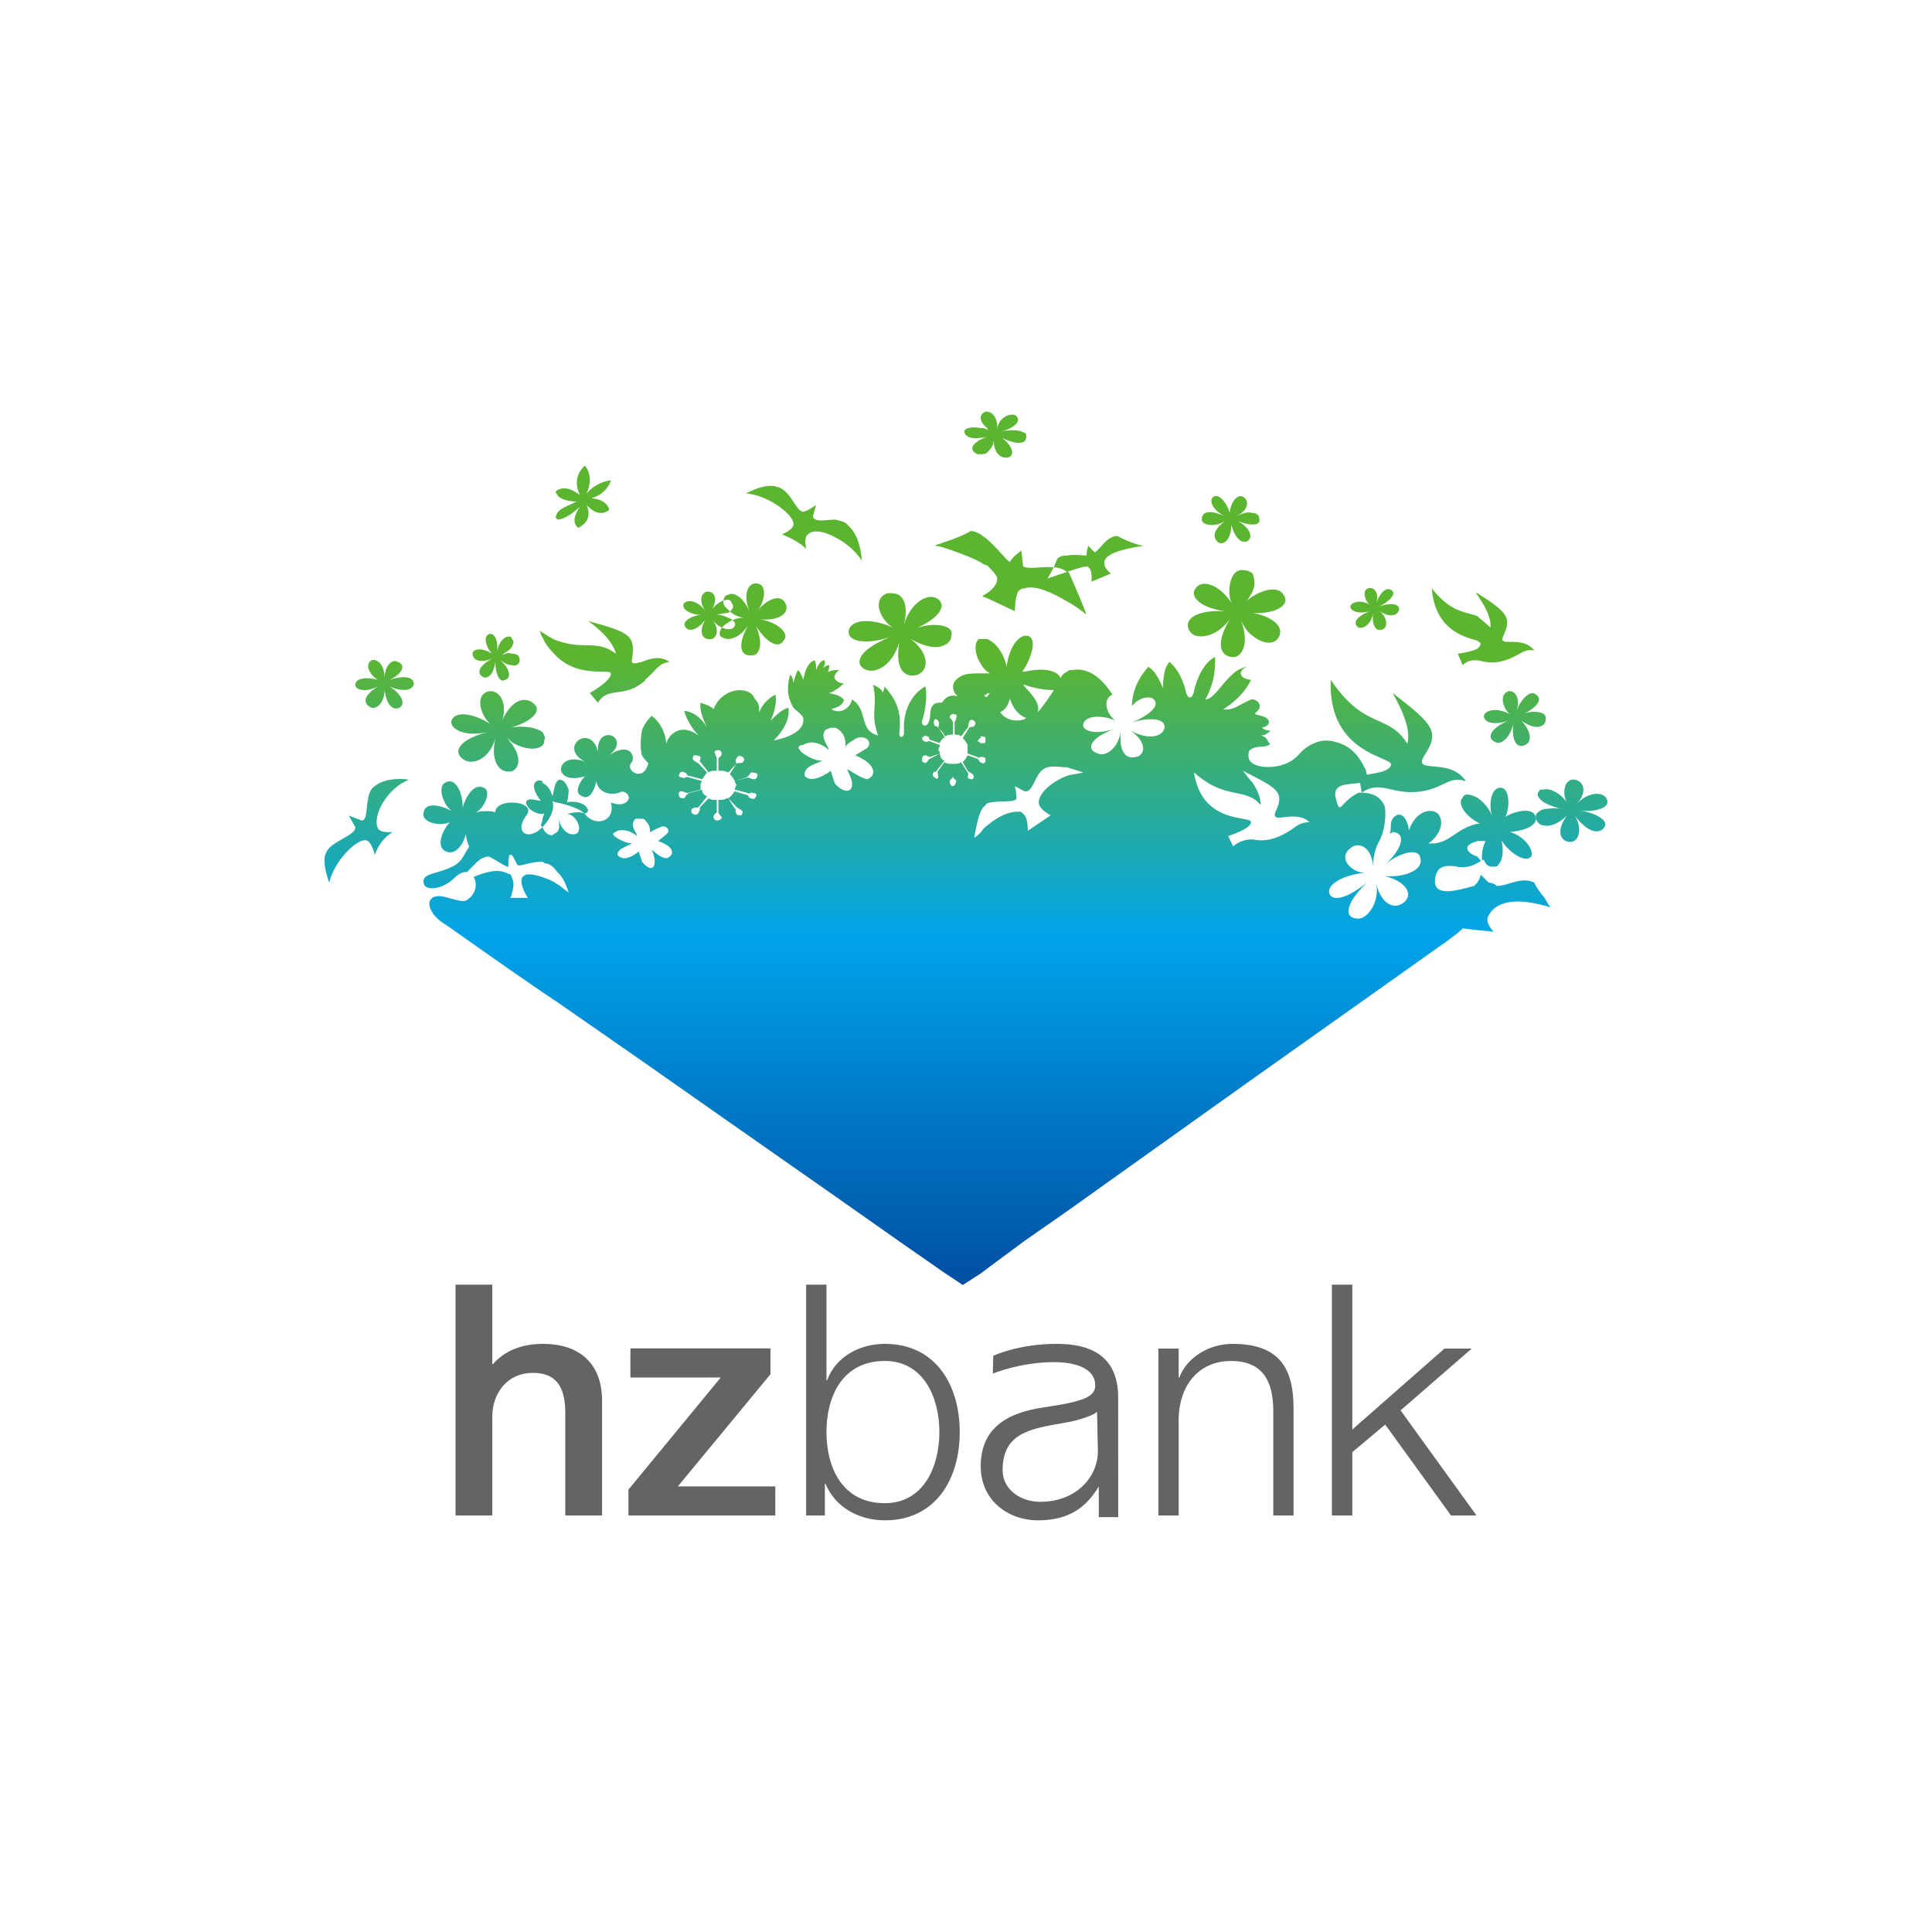 <svg width="128" height="128" viewBox="0 0 128 128" fill="none" xmlns="http://www.w3.org/2000/svg">
<path fill-rule="evenodd" clip-rule="evenodd" d="M32.614 100.402H30.18V85.113H32.614V90.373H32.662C33.399 89.528 34.518 89.034 35.973 89.034C38.37 89.034 39.888 90.317 39.888 92.797V100.402H37.451V93.442C37.403 91.711 36.719 90.957 35.292 90.957C33.664 90.957 32.614 92.24 32.614 93.871V100.402ZM47.753 91.261H41.766V89.335H51.045V91.047L44.91 98.478H51.365V100.402H41.636V98.691L47.753 91.261ZM62.236 94.879C62.236 97.17 61.191 99.59 58.622 99.59C55.76 99.59 54.755 97.17 54.755 94.879C54.755 92.587 55.76 90.168 58.622 90.168C61.191 90.168 62.236 92.587 62.236 94.879ZM54.65 100.402H53.407V85.113H54.755V91.451H54.797C55.376 89.865 56.98 89.034 58.622 89.034C61.983 89.034 63.585 91.749 63.585 94.879C63.585 98.007 61.983 100.726 58.622 100.726C56.847 100.726 55.309 99.807 54.691 98.304H54.65V100.402ZM68.909 99.499C71.276 99.499 72.738 97.892 72.738 96.123L72.682 93.559H72.64C72.533 93.731 71.475 94.099 70.731 94.227C70.59 94.253 70.449 94.277 70.31 94.302L70.308 94.302L70.308 94.302C68.197 94.671 66.426 94.982 66.426 97.406C66.426 98.705 67.644 99.499 68.909 99.499ZM65.777 91.002C65.777 91.002 67.619 90.245 69.82 90.245C71.406 90.245 72.562 90.727 72.562 91.787C72.562 92.558 71.75 92.862 69.153 93.242C66.74 93.592 64.975 94.604 64.975 97.145C64.975 99.374 66.749 100.726 68.781 100.726C70.897 100.726 72.018 99.79 72.796 98.478V100.517H74.084L74.082 92.587C74.082 89.628 71.966 89.034 70.018 89.034C67.447 89.034 65.805 89.828 65.805 89.828L65.777 91.002ZM76.748 100.402H78.09V93.952C78.138 91.794 79.417 90.168 81.553 90.168C83.736 90.168 84.358 91.598 84.358 93.503V100.402H85.701V93.291C85.701 90.66 84.764 89.034 81.661 89.034C80.101 89.034 78.629 89.932 78.138 91.261H78.09V89.347H76.748V100.402ZM89.593 100.402H88.242V85.113H89.593V94.71L95.701 89.347H97.504L92.792 93.442L97.821 100.402H96.132L91.773 94.382L89.593 96.211V100.402Z" fill="#636463"/>
<path fill-rule="evenodd" clip-rule="evenodd" d="M65.4 28.899C65.185 29.008 65.076 29.008 64.97 29.008C64.324 29.115 63.891 28.899 63.891 28.576C63.891 28.36 64.433 28.248 64.97 28.36C65.076 28.36 65.293 28.36 65.4 28.466C65.4 28.466 65.503 28.466 65.509 28.567C65.506 28.518 65.48 28.492 65.454 28.466C65.427 28.439 65.4 28.413 65.4 28.36C64.97 28.029 64.752 27.49 65.293 27.274H65.4C65.725 27.274 66.155 27.709 66.05 28.466C66.155 27.709 66.803 27.381 67.236 27.49C67.775 27.814 67.236 28.36 66.372 28.576C66.912 28.466 67.557 28.466 67.884 28.683C67.99 28.683 67.99 28.792 67.99 28.899C67.99 29.008 67.99 29.115 67.884 29.226C67.668 29.443 67.018 29.336 66.372 29.008C67.129 29.547 67.236 30.199 66.803 30.305C66.266 30.416 65.833 29.982 65.833 29.115C65.833 29.547 65.618 29.766 65.4 29.982C65.293 30.094 65.076 30.094 64.97 30.094H64.752C64.324 29.878 64.213 29.547 64.97 29.115C65.036 29.115 65.104 29.073 65.197 29.015C65.254 28.98 65.319 28.94 65.4 28.899ZM56.229 41.793C56.123 42.443 57.201 42.769 58.928 42.225C56.768 43.094 56.555 44.069 57.416 44.394C58.062 44.612 59.143 44.069 59.574 42.553C59.469 43.309 59.469 43.85 59.68 44.283C59.898 44.717 60.328 44.827 60.759 44.717C61.625 44.394 61.52 43.199 60.328 42.336C61.303 42.878 62.058 42.983 62.488 42.769C62.81 42.658 63.025 42.443 63.025 42.119C63.134 41.793 62.92 41.575 62.488 41.468C62.087 41.366 61.406 41.358 60.703 41.621C62.018 41.071 62.888 40.147 62.058 39.629C61.407 39.299 60.328 39.947 59.898 41.358C60.112 40.491 60.006 39.843 59.68 39.517C59.469 39.299 59.143 39.299 58.822 39.299C57.741 39.629 58.279 41.035 59.143 41.575C57.741 40.924 56.337 41.035 56.229 41.793ZM60.546 41.684C60.599 41.663 60.651 41.642 60.703 41.621C60.651 41.64 60.598 41.661 60.546 41.684ZM99.497 52.193C100.039 52.305 100.039 53.599 99.712 54.143C99.924 53.933 101.477 53.311 101.742 54.104C101.74 54.15 101.748 54.197 101.762 54.244C101.718 55.019 100.039 55.118 100.039 55.118C101.117 55.448 101.654 56.421 101.439 56.744C101.006 57.288 99.712 56.204 99.497 55.663C99.606 56.528 99.606 56.961 99.173 57.395C98.631 57.502 98.418 57.288 98.309 56.961C98.27 56.961 98.232 56.975 98.189 56.998C98.173 56.711 98.168 56.252 98.418 55.723H97.876C97.848 55.734 97.819 55.744 97.79 55.754L97.789 55.754C97.483 55.862 97.133 55.986 97.231 56.295C97.34 56.521 97.554 56.634 97.876 56.751L97.882 56.757C97.96 56.838 98.037 56.92 98.112 57.043L98.089 57.057C98.031 57.094 97.962 57.136 97.876 57.179C97.34 57.502 96.691 57.502 96.474 57.395C95.506 57.288 95.18 57.502 95.073 58.262C94.967 59.428 96.414 59.035 97.592 58.714L97.664 58.695C97.773 58.588 97.773 58.588 97.876 58.478L97.876 58.478C98.094 58.153 98.094 57.939 98.094 57.939L98.631 58.478C98.849 58.478 99.064 58.588 99.173 58.695C99.447 58.695 99.735 58.609 100.033 58.52C100.555 58.365 101.104 58.201 101.654 58.478C101.654 58.478 101.763 58.808 102.303 59.452C102.346 59.497 102.389 59.577 102.441 59.671C102.515 59.807 102.606 59.973 102.735 60.103C102.679 60.103 102.597 60.076 102.515 60.049C102.435 60.023 102.355 59.996 102.303 59.996C99.928 59.347 98.958 59.996 98.631 60.646C98.319 61.069 98.921 61.69 98.956 61.727L98.958 61.728L97.876 61.621L96.907 61.51C96.644 61.775 96.383 61.967 96.062 62.204L96.062 62.204L96.062 62.204C95.987 62.259 95.908 62.317 95.826 62.379L82.987 71.484L70.687 80.254L67.884 82.207L65.4 84.048L64.969 84.375L63.784 85.133L62.488 84.268L59.68 82.313L55.368 79.281L48.245 74.296L42.527 70.287L36.916 66.389L35.944 65.739L33.897 64.329L29.58 61.297C28.067 60.428 28.067 59.018 29.58 59.452C29.655 59.471 29.736 59.494 29.82 59.517L29.82 59.517C30.222 59.628 30.694 59.758 30.872 59.668C31.565 59.264 31.641 58.52 31.381 58.095L31.475 58.06C32.149 57.805 32.948 57.503 33.678 57.889C33.787 57.889 33.897 58.001 33.897 58.113C34.11 58.457 34.002 58.911 33.897 59.254C33.897 59.366 33.787 59.485 33.787 59.485H33.897H34.976C34.867 59.366 34.217 58.226 34.759 58.001C34.867 57.889 35.298 57.889 35.944 58.113C36.268 58.226 36.594 58.343 36.916 58.573C37.037 58.635 37.161 58.736 37.305 58.854L37.305 58.854L37.305 58.854C37.413 58.943 37.532 59.04 37.671 59.138L37.667 59.125C37.557 58.781 37.343 58.109 36.916 57.774C36.701 57.432 36.376 57.205 36.161 57.205C36.055 57.205 35.944 57.09 35.944 57.09C35.467 57.09 35.055 57.195 34.764 57.269L34.764 57.269C34.531 57.329 34.375 57.369 34.328 57.317C34.272 57.317 34.216 57.201 34.147 57.055C34.081 56.915 34.002 56.748 33.897 56.634H33.787C33.678 56.634 33.678 57.432 33.678 57.432C33.558 57.432 33.273 57.258 32.987 57.083C32.758 56.942 32.529 56.802 32.384 56.751C31.923 56.751 31.585 57.109 31.238 57.476C31.139 57.58 31.04 57.685 30.937 57.783C30.706 57.748 30.424 57.848 30.12 58.153C29.256 59.018 28.067 59.018 28.067 58.478C27.998 58.067 28.363 57.961 28.913 57.8C29.233 57.707 29.615 57.595 30.011 57.395C30.466 57.167 30.655 56.83 30.84 56.498C30.918 56.359 30.994 56.221 31.09 56.093C30.984 55.879 30.872 55.554 30.872 55.226C30.657 56.093 30.12 56.637 29.58 56.421C28.933 56.204 29.148 55.226 29.798 54.468C29.148 54.798 27.854 54.468 28.067 53.818C28.18 53.171 29.039 53.278 29.905 53.713C29.256 53.171 29.039 52.086 29.472 51.869C30.12 51.437 30.657 52.412 30.657 53.492C30.872 52.737 31.414 51.869 32.06 52.193C32.599 52.412 32.06 53.599 31.522 53.818C31.953 53.713 32.599 53.713 32.816 53.818C32.816 53.388 33.359 53.171 33.897 53.171C34.65 53.171 35.298 53.492 34.868 54.036C34.868 54.036 34.328 54.685 34.65 55.118C34.976 55.448 35.513 55.226 35.944 54.798C36.056 55.118 36.268 55.337 36.595 55.337C36.649 55.281 36.703 55.253 36.758 55.225C36.811 55.198 36.864 55.171 36.916 55.118C37.082 54.951 37.056 54.65 37.036 54.423L37.036 54.423C37.03 54.359 37.025 54.3 37.025 54.252C37.13 54.903 37.671 55.448 38.21 55.226C38.643 54.903 38.103 53.929 37.562 53.929C38.194 53.754 38.486 53.823 38.656 53.864C38.67 53.867 38.684 53.871 38.696 53.873C38.407 53.564 37.425 53.272 36.916 53.171C36.701 53.171 36.595 53.06 36.595 53.06C36.81 53.599 36.377 54.361 35.944 54.798L35.835 54.684C35.835 54.64 35.854 54.596 35.876 54.543C35.907 54.469 35.944 54.379 35.944 54.252C35.944 54.207 35.963 54.162 35.986 54.11C36.017 54.036 36.055 53.946 36.055 53.818C36.055 53.929 35.944 53.929 35.944 53.929C35.083 53.929 34.435 52.953 35.191 52.953L35.835 53.06C34.976 51.979 35.513 51.545 35.944 51.76V51.869C36.372 52.083 36.481 52.404 36.591 52.725L36.595 52.737C36.635 52.655 36.66 52.526 36.688 52.386C36.732 52.156 36.783 51.896 36.916 51.76L37.025 51.654C37.389 51.654 37.522 51.962 37.619 52.19L37.62 52.19C37.637 52.232 37.654 52.271 37.671 52.305C37.671 52.52 37.671 52.737 37.562 53.171C37.671 53.06 38.861 53.06 38.965 53.713C38.874 53.895 38.817 53.901 38.697 53.873C38.703 53.881 38.71 53.888 38.718 53.894C38.73 53.906 38.742 53.917 38.75 53.929C39.4 54.798 40.803 54.468 40.476 53.171C41.34 53.492 41.662 53.06 41.662 52.844C41.662 52.627 41.34 52.305 41.018 52.52C40.261 52.737 39.613 52.412 39.507 51.76C39.4 52.305 39.075 53.06 38.537 52.737C37.995 52.52 38.428 51.76 38.75 51.437C36.484 52.086 36.81 49.703 38.75 50.461C36.916 49.484 39.181 47.86 39.613 49.812C39.507 47.86 41.88 48.834 40.37 50.029C41.662 49.162 42.094 50.029 41.88 50.461C41.449 50.898 42.094 51.437 42.527 51.217C42.74 51.11 42.854 50.898 42.958 50.57L42.919 50.53C42.806 50.413 42.622 50.223 42.527 50.029C42.421 49.594 42.421 49.05 42.527 48.402C42.634 48.076 42.854 47.751 43.173 47.427C43.173 47.427 44.038 47.971 44.145 49.271C44.253 48.732 45.1 47.771 46.373 48.8C46.387 48.812 46.4 48.823 46.414 48.834C46.4 48.822 46.387 48.811 46.373 48.8C45.851 48.359 45.437 47.526 45.333 47.102C45.657 47.102 46.303 47.319 46.846 48.187C46.734 47.971 46.303 47.102 46.414 46.56C46.414 46.56 47.166 46.775 47.273 46.993C47.488 46.451 47.815 46.126 48.245 45.91C48.891 45.584 49.757 45.696 49.971 46.235C50.296 46.669 50.296 46.669 50.296 47.209C50.402 46.888 50.728 46.342 51.377 46.02C51.481 46.56 51.268 47.319 51.05 47.751L51.086 47.715L51.086 47.715C51.408 47.396 51.819 46.989 52.235 46.888C52.344 47.644 51.914 48.402 51.268 49.05C51.268 49.05 53.425 48.726 53.21 47.537C53.137 47.39 52.967 47.244 52.797 47.099L52.797 47.099L52.797 47.099C52.715 47.029 52.633 46.959 52.562 46.888C52.129 46.126 52.129 45.479 52.344 44.717C52.453 44.717 52.562 45.042 52.562 45.261C52.669 44.827 52.777 44.501 52.884 44.394C52.884 44.394 53.101 44.613 53.21 45.042C53.22 45.005 53.229 44.965 53.239 44.924C53.339 44.501 53.473 43.938 53.962 43.743C54.069 43.85 54.069 44.178 54.069 44.394C54.18 44.069 54.395 43.743 54.611 43.743C54.719 43.85 54.611 44.178 54.502 44.283C54.719 44.069 54.935 44.069 54.935 44.069C54.935 44.283 54.935 44.394 54.828 44.501C54.872 44.501 54.934 44.483 55.007 44.462C55.112 44.431 55.239 44.394 55.368 44.394H55.581L55.581 44.394C55.476 44.501 55.476 44.501 55.368 44.612L55.368 44.613C55.257 44.827 55.257 44.933 55.368 45.042L55.372 45.046C55.479 45.155 55.584 45.261 55.907 45.261C55.692 45.479 55.581 45.584 55.368 45.696C55.257 45.803 55.043 45.91 54.828 45.91C54.953 45.91 55.078 45.947 55.182 45.978C55.257 46 55.321 46.02 55.368 46.02C55.682 46.123 55.79 46.228 55.897 46.333L55.907 46.342C55.907 46.56 55.692 46.775 55.368 46.888C55.312 46.888 55.257 46.915 55.202 46.941C55.149 46.967 55.096 46.993 55.043 46.993C55.096 46.993 55.149 47.019 55.202 47.046C55.257 47.074 55.312 47.102 55.368 47.102C55.796 47.209 56.337 46.888 56.447 46.342C56.947 46.644 57.077 47.108 57.2 47.552C57.343 48.066 57.478 48.552 58.173 48.726C57.874 47.89 57.905 47.417 57.938 46.907C57.965 46.491 57.993 46.05 57.847 45.368C57.88 45.385 57.916 45.402 57.953 45.42C58.157 45.517 58.404 45.634 58.495 45.91C58.495 45.865 58.513 45.821 58.535 45.769C58.565 45.695 58.601 45.606 58.601 45.479C59.252 46.235 59.791 46.993 59.574 48.618C59.574 48.726 59.68 48.834 59.68 48.834C59.791 48.834 59.898 48.726 59.898 48.509C59.791 47.209 60.328 46.02 61.303 45.479C61.407 45.696 61.407 46.888 61.087 47.751C60.976 48.076 61.52 48.402 61.625 47.427C61.625 46.532 62.08 46.55 62.319 46.559C62.341 46.56 62.361 46.56 62.379 46.56L62.488 46.451C62.706 46.126 63.025 46.02 63.458 46.126C63.025 45.803 63.134 45.261 63.245 45.152C63.673 44.613 64.213 44.613 64.969 44.613H65.4H65.618C65.563 44.613 65.536 44.585 65.509 44.557C65.481 44.529 65.454 44.501 65.4 44.501L65.373 44.474C65.176 44.274 65.071 44.168 64.969 43.957C64.539 43.309 64.539 42.553 64.858 42.336H64.969H65.4C65.939 42.553 66.478 43.199 66.699 44.178C66.803 43.094 67.342 42.225 67.884 42.119H68.099C68.745 42.336 68.314 43.526 67.884 44.283C67.842 44.325 67.816 44.367 67.794 44.403C67.759 44.46 67.734 44.501 67.668 44.501H67.884C69.284 44.178 70.15 44.501 70.256 44.933C70.365 44.717 70.474 44.613 70.687 44.501C70.795 44.394 70.902 44.394 71.013 44.394C72.201 44.178 73.062 45.042 73.708 46.02C72.953 46.342 73.386 47.427 73.923 47.751C72.953 47.319 71.877 47.427 71.768 47.971C71.661 48.402 72.521 48.726 73.817 48.294C72.092 48.943 71.981 49.703 72.736 49.919C73.168 50.136 74.032 49.703 74.247 48.509C74.141 49.812 74.574 50.352 75.328 50.136C75.976 49.919 75.867 49.05 74.896 48.402C76.08 49.05 77.055 48.834 77.162 48.187C77.162 47.537 76.08 47.537 75.002 47.86C76.08 47.427 77.055 46.669 76.298 46.235C75.867 46.126 75.328 46.342 75.002 46.775C75.002 46.775 74.896 45.479 76.08 44.178C76.407 44.394 76.622 44.613 77.055 45.584C77.055 44.827 77.162 44.178 77.485 43.85C77.505 43.87 77.526 43.891 77.551 43.915C77.795 44.154 78.269 44.618 78.564 45.803C78.673 46.342 78.997 46.342 79.106 45.803C79.213 45.152 79.752 43.85 80.507 43.526C80.507 44.283 80.507 45.152 79.858 46.342C80.192 46.342 80.526 45.94 80.907 45.483C81.388 44.904 81.944 44.236 82.666 44.178C82.124 44.283 81.909 44.933 82.879 45.042C82.34 46.235 81.043 46.993 81.043 46.993C81.498 47.069 81.847 46.88 82.275 46.646C82.457 46.547 82.654 46.44 82.879 46.342H82.987C83.31 46.342 83.742 46.775 83.204 47.209C83.065 47.302 83.202 47.336 83.404 47.386C83.677 47.453 84.069 47.549 84.069 47.86C84.069 48.076 83.742 48.187 83.636 48.187C83.636 48.294 83.851 48.402 84.175 48.402C84.069 48.509 83.851 48.726 83.527 48.726C83.852 48.791 83.942 48.974 84.009 49.11C84.054 49.201 84.088 49.271 84.175 49.271C83.996 49.45 83.75 49.463 83.511 49.476C83.319 49.487 83.132 49.497 82.987 49.594C82.933 49.594 82.906 49.621 82.879 49.649C82.852 49.676 82.826 49.703 82.773 49.703C82.666 50.029 82.666 50.352 82.987 50.57C83.636 51.004 85.254 50.898 86.009 50.029C86.55 49.377 87.521 48.834 88.49 49.162C89.669 49.432 90.164 50.391 90.354 50.76L90.354 50.76L90.354 50.761C90.39 50.831 90.416 50.88 90.432 50.898C90.543 51.11 90.543 51.217 90.543 51.326C90.594 51.317 90.646 51.308 90.7 51.3C91.319 51.198 92.061 51.076 92.159 50.679C92.215 50.537 91.954 50.425 91.543 50.247C90.379 49.746 88.008 48.725 88.168 45.042C89.43 46.914 90.458 47.373 91.345 47.769C92.05 48.083 92.666 48.358 93.24 49.271C93.519 48.229 92.734 46.777 92.387 46.136C92.337 46.042 92.295 45.965 92.268 45.91C95.073 48.076 95.398 48.509 94.316 50.136C94.01 50.699 94.381 50.729 94.971 50.777C95.628 50.83 96.556 50.905 97.124 51.76C96.471 51.544 96.11 51.716 95.617 51.952C95.375 52.067 95.102 52.197 94.747 52.305C93.587 52.622 92.813 52.447 92.162 52.3C91.482 52.146 90.935 52.023 90.22 52.518H90.216L90.111 51.869C89.981 51.888 89.842 51.9 89.702 51.913C89.023 51.973 88.313 52.036 88.49 52.844C88.685 53.625 88.723 53.585 89.005 53.287L89.005 53.287C89.192 53.09 89.485 52.78 90.002 52.52C90.017 52.52 90.036 52.52 90.06 52.52L90.06 52.52C90.102 52.519 90.156 52.518 90.216 52.518L90.217 52.52L90.218 52.52L90.219 52.519C90.219 52.519 90.22 52.519 90.22 52.518C90.618 52.52 91.38 52.602 91.729 53.388C91.835 53.713 91.835 55.012 91.296 55.879C91.081 56.314 90.972 56.853 90.972 57.395C90.863 55.986 89.895 55.77 89.463 56.204C88.597 56.853 89.569 57.829 90.432 57.829C89.03 57.939 87.951 58.588 88.062 59.129C88.168 59.777 89.247 59.564 90.543 58.478C88.921 60.103 89.14 60.863 90.002 60.863C90.543 60.863 91.402 59.884 91.187 58.588C91.513 59.884 92.374 60.319 93.023 59.777C93.669 59.236 93.129 58.371 91.729 58.044C93.346 58.153 94.316 57.502 94.101 56.853C94.001 56.138 92.755 56.48 91.797 57.246C92.768 56.386 93.286 55.22 92.268 55.118C92.268 55.118 92.159 55.226 92.052 55.226C92.136 55.143 92.138 54.995 92.141 54.825C92.146 54.557 92.152 54.235 92.481 54.036C92.807 53.818 93.24 54.143 93.346 55.012C93.78 53.713 94.858 53.492 95.289 53.929C95.722 54.468 95.398 55.337 94.643 55.879C95.416 55.938 95.86 55.635 96.356 55.297C96.76 55.022 97.198 54.724 97.876 54.577H98.094C97.986 54.577 97.876 54.468 97.876 54.468C97.231 54.143 96.474 53.278 96.907 52.844C97.013 52.52 97.446 52.627 97.876 52.844C98.199 53.06 98.631 53.492 98.849 54.036C98.631 53.388 98.74 52.086 99.497 52.193ZM91.62 57.395C91.68 57.347 91.74 57.297 91.797 57.246C91.737 57.294 91.678 57.344 91.62 57.395ZM44.145 56.866C43.759 56.783 43.594 56.642 43.412 56.485C43.34 56.423 43.265 56.359 43.173 56.295C43.282 56.521 43.5 57.09 43.282 57.432C43.067 57.662 42.74 57.317 42.634 57.205L42.527 57.09C42.527 57.02 42.486 56.905 42.428 56.745L42.428 56.744L42.428 56.744L42.428 56.744L42.428 56.744L42.428 56.744L42.428 56.744L42.428 56.744L42.428 56.744L42.428 56.744L42.427 56.744L42.427 56.744L42.427 56.744L42.427 56.744C42.393 56.648 42.352 56.537 42.312 56.409C42.203 56.521 41.34 57.205 40.907 56.634C40.907 56.338 41.23 56.188 41.514 56.055C41.665 55.984 41.804 55.919 41.879 55.84C41.555 55.956 40.803 55.499 40.694 55.385C40.544 55.226 40.653 55.177 40.769 55.125C40.821 55.102 40.875 55.077 40.907 55.042C41.34 54.928 41.773 55.042 42.203 55.385C42.203 55.316 42.154 55.227 42.098 55.123C41.966 54.882 41.792 54.564 42.094 54.245H42.312H42.527C42.68 54.245 42.723 54.305 42.777 54.381C42.799 54.41 42.822 54.443 42.854 54.474C43.067 54.701 43.067 54.928 43.067 55.155C43.173 55.042 43.712 54.815 43.712 54.815C44.145 54.587 44.469 55.042 44.145 55.274L43.606 55.723C44.902 56.182 44.576 56.751 44.145 56.866ZM48.731 52.141C48.758 52.084 48.784 52.028 48.784 51.972C48.784 51.972 48.678 51.858 48.678 51.745L49.536 51.514C49.584 51.514 49.631 51.534 49.685 51.557C49.759 51.59 49.847 51.628 49.971 51.628C50.078 51.628 50.188 51.514 50.188 51.291C50.078 51.179 49.865 51.179 49.757 51.179C49.722 51.216 49.698 51.252 49.675 51.289C49.627 51.364 49.579 51.438 49.433 51.514L48.678 51.745C48.572 51.516 48.463 51.404 48.355 51.294L48.352 51.291L48.784 50.606C48.837 50.551 48.919 50.551 49.001 50.551C49.082 50.551 49.164 50.551 49.217 50.496C49.324 50.378 49.324 50.266 49.217 50.151C49 50.039 48.891 50.039 48.784 50.266C48.713 50.341 48.737 50.419 48.761 50.495C48.773 50.533 48.784 50.57 48.784 50.606L48.245 51.179C48.029 51.059 47.815 51.059 47.599 51.059V50.266C47.599 50.218 47.636 50.19 47.68 50.158C47.741 50.112 47.815 50.057 47.815 49.925C47.815 49.81 47.705 49.695 47.599 49.695C47.383 49.695 47.273 49.81 47.383 49.925C47.383 49.982 47.41 50.038 47.436 50.095C47.462 50.152 47.488 50.209 47.488 50.266V51.059C47.273 51.059 47.058 51.059 46.951 51.179L46.414 50.496C46.349 50.496 46.36 50.457 46.38 50.379C46.394 50.323 46.414 50.247 46.414 50.151C46.303 50.039 46.085 50.039 45.981 50.039C45.873 50.151 45.873 50.378 45.981 50.378C46.035 50.44 46.091 50.469 46.148 50.498C46.2 50.526 46.252 50.553 46.303 50.606L46.846 51.179C46.788 51.237 46.731 51.324 46.675 51.411L46.675 51.411L46.675 51.411C46.623 51.492 46.571 51.573 46.518 51.628L45.657 51.401C45.548 51.401 45.521 51.346 45.494 51.29C45.467 51.234 45.44 51.179 45.333 51.179C45.224 51.059 45.007 51.179 45.007 51.291C44.902 51.401 45.007 51.514 45.224 51.514C45.275 51.567 45.326 51.546 45.388 51.52C45.458 51.49 45.542 51.454 45.657 51.514L46.518 51.745C46.414 51.858 46.414 51.972 46.414 51.972V52.314L45.548 52.539C45.503 52.539 45.458 52.52 45.406 52.497L45.406 52.497L45.406 52.497C45.332 52.465 45.244 52.426 45.118 52.426C45.007 52.426 44.902 52.539 45.007 52.768C45.007 52.883 45.224 52.883 45.333 52.883C45.368 52.845 45.392 52.808 45.415 52.77C45.463 52.694 45.511 52.618 45.657 52.539L46.518 52.314C46.518 52.539 46.627 52.656 46.846 52.768L46.303 53.449C46.251 53.507 46.196 53.507 46.128 53.507C46.06 53.507 45.979 53.507 45.873 53.566C45.765 53.678 45.765 53.794 45.873 53.903C46.085 54.015 46.198 54.015 46.303 53.794C46.358 53.736 46.358 53.679 46.358 53.622C46.358 53.565 46.358 53.507 46.414 53.449L46.951 52.883C47.058 52.995 47.273 52.995 47.488 52.995V53.794C47.488 53.838 47.452 53.864 47.41 53.896C47.349 53.941 47.273 53.997 47.273 54.134C47.273 54.245 47.383 54.361 47.488 54.361C47.705 54.361 47.815 54.245 47.815 54.134L47.803 54.122C47.698 54.007 47.599 53.899 47.599 53.794V52.995C47.815 52.995 48.029 52.995 48.136 52.883H48.245L48.678 53.566C48.731 53.566 48.731 53.594 48.731 53.65C48.731 53.706 48.731 53.79 48.784 53.903C48.784 54.015 49 54.015 49.111 54.015C49.217 53.903 49.217 53.678 49.111 53.678C49.057 53.623 49.003 53.595 48.95 53.568C48.894 53.538 48.839 53.509 48.784 53.449L48.245 52.883C48.396 52.802 48.496 52.666 48.578 52.552L48.578 52.552C48.614 52.504 48.646 52.46 48.678 52.426L49.433 52.656C49.541 52.656 49.567 52.712 49.593 52.769C49.62 52.826 49.646 52.883 49.757 52.883C49.865 52.995 50.078 52.883 50.078 52.768C50.188 52.656 50.078 52.539 49.865 52.539C49.811 52.483 49.758 52.511 49.704 52.54C49.649 52.569 49.594 52.598 49.536 52.539L48.678 52.314C48.678 52.256 48.705 52.198 48.731 52.141ZM57.416 51.628C56.979 51.475 56.74 51.325 56.498 51.172C56.381 51.098 56.263 51.024 56.122 50.949C56.148 51.031 56.192 51.125 56.239 51.228C56.392 51.555 56.584 51.967 56.337 52.314C56.015 52.539 55.58 52.199 55.367 51.972C55.283 51.886 55.201 51.6 55.119 51.318C55.094 51.23 55.068 51.141 55.043 51.059C54.934 51.179 53.749 51.972 53.316 51.402C53.239 50.905 53.733 50.71 54.132 50.552C54.28 50.493 54.414 50.44 54.502 50.379C54.069 50.496 53.101 49.925 52.995 49.695C52.777 49.47 52.995 49.356 53.21 49.356C53.749 49.012 54.395 49.239 54.934 49.695C54.908 49.609 54.853 49.508 54.793 49.398C54.616 49.075 54.396 48.671 54.719 48.333L55.043 48.216H55.367C55.58 48.333 55.691 48.445 55.691 48.445C56.015 48.785 56.015 49.126 56.015 49.47C56.122 49.239 56.768 48.899 56.768 48.899C57.416 48.67 57.847 49.239 57.416 49.583L56.661 50.039C58.279 50.721 57.955 51.514 57.416 51.628ZM69.824 45.717C69.178 45.717 68.529 45.599 67.884 45.373H67.775L67.884 45.489C68.314 45.942 68.962 46.625 68.745 47.194C69.069 46.85 69.61 46.057 69.824 45.717ZM66.911 46.282C67.129 46.969 67.451 47.306 67.883 47.535H67.99L67.883 47.65C67.236 47.874 66.587 47.65 66.265 47.193C66.693 46.972 66.8 46.633 66.907 46.296L66.911 46.282ZM65.496 45.933C65.472 45.942 65.445 45.942 65.4 45.942L65.4 45.942C65.338 46.008 65.312 46.036 65.28 46.048C65.257 46.057 65.23 46.057 65.185 46.057L65.293 46.169H65.4C65.454 46.113 65.481 46.056 65.509 45.999C65.536 45.942 65.563 45.885 65.618 45.829C65.555 45.894 65.528 45.922 65.496 45.933ZM64.969 48.899V48.785C65.076 48.785 65.293 48.785 65.293 48.899C65.293 49.126 65.293 49.239 65.185 49.239H64.969C64.904 49.173 64.877 49.145 64.845 49.134C64.822 49.126 64.796 49.126 64.752 49.126C64.791 49.083 64.816 49.041 64.838 49.004L64.838 49.004C64.874 48.943 64.9 48.899 64.969 48.899ZM62.92 51.745C62.92 51.972 63.025 52.084 63.134 52.084C63.245 52.084 63.351 51.858 63.351 51.745C63.351 51.696 63.313 51.668 63.269 51.635C63.207 51.588 63.134 51.533 63.134 51.401C63.134 51.533 63.062 51.588 63.001 51.635C62.958 51.668 62.92 51.696 62.92 51.745ZM64.432 51.628C64.323 51.628 64.212 51.628 64.106 51.514C64.106 51.476 64.118 51.439 64.13 51.402C64.153 51.328 64.177 51.254 64.106 51.179L63.673 50.496C63.566 50.606 63.351 50.606 63.133 50.606C62.92 50.606 62.705 50.606 62.596 50.496L62.488 50.606L62.166 51.059C62.099 51.134 62.115 51.205 62.137 51.301C62.15 51.361 62.166 51.429 62.166 51.514C62.112 51.571 62.085 51.599 62.057 51.599C62.03 51.6 62.002 51.571 61.946 51.514C61.839 51.514 61.733 51.291 61.839 51.179C61.893 51.119 61.947 51.119 61.989 51.119C62.03 51.119 62.057 51.119 62.057 51.059L62.488 50.496L62.596 50.378H62.488C62.379 50.266 62.272 50.151 62.272 49.925C62.272 49.81 62.166 49.695 62.166 49.695C62.166 49.639 62.192 49.583 62.219 49.527C62.245 49.47 62.272 49.413 62.272 49.356L61.624 49.126C61.572 49.069 61.517 49.097 61.463 49.126C61.408 49.154 61.354 49.182 61.303 49.126C61.191 49.126 61.087 49.012 61.087 48.899C61.191 48.785 61.303 48.67 61.406 48.785C61.535 48.785 61.551 48.864 61.565 48.929C61.574 48.974 61.582 49.012 61.624 49.012L62.272 49.239C62.272 49.126 62.379 49.012 62.488 48.899H62.596L62.488 48.67L62.166 48.216L62.488 48.558L62.596 48.785C62.81 48.67 62.92 48.67 63.133 48.67V47.874C63.133 47.768 63.036 47.662 62.937 47.553L62.92 47.535C62.92 47.421 63.025 47.306 63.133 47.306C63.351 47.306 63.457 47.421 63.351 47.535C63.351 47.668 63.314 47.723 63.284 47.769C63.263 47.801 63.245 47.828 63.245 47.874V48.67C63.351 48.67 63.566 48.67 63.673 48.785L64.106 48.216C64.159 48.161 64.159 48.104 64.159 48.047C64.159 47.99 64.159 47.932 64.212 47.874C64.212 47.65 64.432 47.65 64.539 47.762C64.647 47.874 64.647 47.989 64.539 48.106C64.485 48.161 64.431 48.161 64.377 48.161C64.323 48.161 64.268 48.161 64.212 48.216L63.784 48.899L63.788 48.903C63.893 49.014 64.001 49.129 64.106 49.356V49.695V49.925L64.752 50.151C64.817 50.222 64.842 50.206 64.878 50.183C64.9 50.168 64.926 50.151 64.969 50.151H65.076C65.293 50.151 65.293 50.266 65.293 50.378C65.293 50.606 65.076 50.606 64.969 50.496C64.913 50.496 64.885 50.438 64.858 50.379C64.831 50.322 64.804 50.266 64.752 50.266L64.106 50.039C64.007 50.251 63.905 50.363 63.806 50.472L63.784 50.496L64.106 51.059C64.161 51.122 64.218 51.152 64.275 51.182C64.327 51.209 64.38 51.237 64.432 51.291C64.539 51.402 64.539 51.514 64.432 51.628ZM62.166 48.216C62.104 48.153 62.077 48.126 62.045 48.114C62.021 48.106 61.994 48.106 61.946 48.106C61.839 47.989 61.839 47.762 61.946 47.65C61.994 47.65 62.021 47.65 62.045 47.659C62.077 47.67 62.104 47.698 62.166 47.762C62.24 47.921 62.211 48.026 62.186 48.112C62.175 48.149 62.166 48.183 62.166 48.216ZM62.272 49.925L61.624 50.266C61.561 50.266 61.536 50.308 61.501 50.367C61.478 50.405 61.451 50.45 61.406 50.496C61.303 50.606 61.087 50.496 61.087 50.378C61.087 50.266 61.087 50.039 61.303 50.039C61.354 50.039 61.409 50.067 61.463 50.095C61.517 50.123 61.572 50.151 61.624 50.151L62.272 49.925ZM68.853 53.337C68.636 52.768 69.501 51.858 70.687 51.401C70.862 51.342 71.037 51.314 71.229 51.284C71.392 51.258 71.568 51.231 71.767 51.179C71.592 51.114 71.386 51.053 71.182 50.991L71.182 50.991L71.182 50.991C71.008 50.939 70.836 50.887 70.687 50.835C70.543 50.835 70.399 50.822 70.255 50.809L70.255 50.809C69.968 50.784 69.68 50.759 69.394 50.835C68.954 50.949 68.738 51.389 68.546 51.778C68.362 52.153 68.2 52.481 67.883 52.426L67.236 52.084C67.236 52.084 67.342 52.426 67.342 52.883C67.342 53.073 66.935 53.085 66.463 53.099C66.094 53.11 65.685 53.122 65.399 53.222C65.337 53.289 65.275 53.355 65.212 53.422L65.212 53.422L65.211 53.422L65.211 53.422L65.211 53.422L65.152 53.484C65.126 53.511 65.101 53.538 65.075 53.566C65.075 53.621 65.049 53.649 65.023 53.678C64.996 53.706 64.969 53.735 64.969 53.794C64.858 54.015 64.751 54.361 64.539 55.499C64.539 55.499 64.751 55.385 64.969 55.155C65.001 55.121 65.033 55.077 65.068 55.029C65.15 54.916 65.249 54.781 65.399 54.701C66.05 54.134 66.911 53.678 67.668 53.794L67.883 54.015C68.099 54.245 68.099 55.042 68.099 55.042L69.61 54.015C69.61 54.015 68.962 53.678 68.853 53.337ZM85.039 55.274C84.175 55.723 83.527 55.723 82.987 55.61C82.557 55.61 82.124 55.723 81.692 56.068L81.372 55.385C81.372 55.385 82.879 54.927 82.879 54.474C82.908 54.349 82.682 54.309 82.327 54.246C81.375 54.077 79.496 53.743 79.105 51.179C80.299 52.214 81.127 52.382 81.857 52.531C82.248 52.61 82.611 52.684 82.987 52.883C83.197 52.991 83.303 53.103 83.508 53.317L83.527 53.337C83.527 52.883 83.31 52.314 82.987 51.858C82.784 51.64 82.623 51.426 82.504 51.268C82.435 51.176 82.38 51.103 82.34 51.059C82.557 51.179 82.772 51.291 82.987 51.401C84.823 52.314 85.039 52.656 84.499 53.794C84.344 54.229 84.635 54.194 85.087 54.14C85.578 54.082 86.259 54.001 86.766 54.474C86.265 54.474 86.049 54.623 85.71 54.857C85.537 54.977 85.331 55.118 85.039 55.274ZM72.092 37.565C72.416 37.786 72.307 38.541 72.307 38.541L73.601 37.999C73.601 37.999 73.168 37.674 73.168 37.353C73.062 36.702 74.356 36.374 75.761 36.159C75.002 36.051 74.032 35.512 74.032 35.512C73.547 35.512 73.195 35.914 72.919 36.229C72.767 36.404 72.637 36.552 72.521 36.591L72.092 36.159C72.092 36.159 71.981 36.591 71.981 36.809C71.925 36.809 71.846 36.802 71.751 36.793C71.484 36.768 71.086 36.73 70.687 36.809C70.474 36.809 70.256 36.809 70.043 37.025C70.043 37.025 69.964 37.258 69.81 37.581C70.14 37.611 70.451 37.69 70.687 37.892C71.335 37.674 71.981 37.458 72.092 37.565ZM65.4 37.458C65.293 37.458 65.076 37.354 64.969 37.244C64.106 36.809 63.134 36.483 62.488 36.27C62.166 36.159 61.947 36.159 61.947 36.159C62.009 36.099 62.103 36.072 62.211 36.042C62.297 36.017 62.393 35.991 62.488 35.942C63.566 35.619 64.324 35.182 64.324 35.182C64.539 35.182 64.752 35.289 64.969 35.401C65.024 35.458 65.108 35.514 65.191 35.569C65.27 35.622 65.348 35.674 65.4 35.726C65.744 36.014 66.057 36.362 66.323 36.657L66.324 36.657L66.324 36.657C66.56 36.92 66.759 37.141 66.911 37.244C67.018 36.918 67.668 36.483 67.668 36.483L67.775 37.458C67.775 37.565 67.884 37.565 67.884 37.565C68.088 37.648 68.432 37.624 68.821 37.597C69.137 37.575 69.484 37.551 69.81 37.581C69.707 37.801 69.569 38.062 69.395 38.327C69.395 38.327 70.043 38.109 70.687 37.892H70.796C70.796 37.892 71.444 39.299 71.981 40.71C71.55 40.384 71.12 40.061 70.687 39.843C69.61 39.192 68.53 38.759 67.884 38.978C67.668 38.978 67.557 39.085 67.451 39.192C67.236 39.629 67.236 40.491 67.236 40.491L65.4 39.629L65.076 39.517C65.076 39.517 65.185 39.408 65.4 39.299C65.724 39.085 66.155 38.651 66.05 38.216C65.942 38.006 65.737 37.799 65.429 37.488L65.429 37.488L65.4 37.458ZM81.153 34.534C80.398 35.077 80.291 35.619 80.724 35.942C81.153 36.159 81.586 35.619 81.586 34.75C81.801 35.726 82.34 36.051 82.667 35.835C83.099 35.511 82.667 34.859 82.018 34.534C82.34 34.643 82.667 34.75 82.988 34.75C83.31 34.75 83.527 34.643 83.421 34.315C83.421 34.099 83.204 33.992 82.988 33.992C82.667 33.883 82.34 33.992 81.91 34.208C82.773 33.774 82.773 33.125 82.34 32.908C81.91 32.693 81.477 33.45 81.477 33.992C81.263 33.234 80.724 32.693 80.398 32.908C80.074 33.125 80.291 33.774 81.153 34.208C79.97 33.665 79.534 33.992 79.643 34.534C79.752 34.75 80.398 34.969 81.153 34.534ZM99.928 45.802C100.252 45.696 100.791 46.126 100.47 47.102C100.791 46.234 101.439 45.696 101.763 46.02C102.28 46.328 101.707 46.938 100.996 47.275C100.963 47.288 100.931 47.303 100.9 47.318C100.932 47.305 100.964 47.29 100.996 47.275C101.42 47.103 102 47.118 102.303 47.318C102.409 47.427 102.409 47.537 102.409 47.644C102.409 47.86 102.303 47.971 102.303 47.971C101.977 48.294 101.439 48.187 100.791 47.751C101.439 48.401 101.546 49.162 101.006 49.377C100.47 49.594 100.143 49.05 100.252 47.971C100.039 48.943 99.391 49.377 99.064 49.162C98.525 48.943 98.631 48.294 99.928 47.751C98.958 48.076 98.309 47.86 98.309 47.427C98.419 46.992 99.278 46.888 100.039 47.318C99.606 46.992 99.278 46.02 99.928 45.802ZM97.877 42.443C97.919 42.486 97.962 42.512 97.998 42.535C98.054 42.569 98.094 42.594 98.094 42.657C98.094 42.769 97.986 42.878 97.877 42.983C97.447 43.199 96.583 43.309 96.583 43.309L96.907 44.069C97.231 43.743 97.555 43.743 97.877 43.743C97.945 43.756 98.013 43.772 98.082 43.787C98.563 43.895 99.094 44.014 100.039 43.633C100.269 43.534 100.449 43.435 100.606 43.348C100.963 43.151 101.205 43.017 101.654 43.094C101.198 42.522 100.531 42.524 100.068 42.525C99.654 42.526 99.402 42.526 99.606 42.118C100.143 40.924 99.928 40.602 97.877 39.299H97.773L97.877 39.408L97.913 39.462C98.167 39.843 98.844 40.855 98.741 41.575C98.565 41.4 98.389 41.256 98.23 41.125L98.23 41.125C98.097 41.016 97.976 40.916 97.877 40.817C97.693 40.748 97.51 40.698 97.322 40.648C96.627 40.46 95.876 40.257 94.859 38.978C95.063 41.655 96.929 42.178 97.758 42.41L97.758 42.41C97.8 42.421 97.84 42.432 97.877 42.443ZM51.803 35.401C51.803 35.401 52.669 35.077 52.563 34.643C52.453 33.992 50.836 32.799 49.433 32.692C50.836 31.935 51.481 32.258 51.481 32.258C51.99 32.372 52.322 32.872 52.6 33.291C52.852 33.672 53.06 33.986 53.317 33.883C53.641 33.774 54.069 33.45 54.069 33.45L53.856 34.208C53.935 34.531 54.373 34.495 54.858 34.454C55.027 34.441 55.201 34.426 55.368 34.426C55.444 34.451 55.519 34.471 55.593 34.489C55.837 34.551 56.066 34.61 56.229 34.859C56.229 34.859 56.986 35.401 57.095 37.134C56.662 36.483 56.017 35.942 55.368 35.619C54.611 35.182 53.856 35.077 53.534 35.401C53.211 35.619 53.425 36.374 53.425 36.374C52.995 35.942 52.345 35.619 51.803 35.401ZM81.477 41.035C80.613 42.443 80.724 43.416 81.586 43.526C82.34 43.633 82.773 42.553 82.233 41.144C82.451 41.575 82.666 41.902 82.987 42.119C83.636 42.658 84.391 42.769 84.717 42.225C85.148 41.468 84.175 40.817 82.987 40.603C84.284 40.71 85.575 40.168 85.039 39.408C84.717 38.868 83.851 38.978 82.987 39.517C82.839 39.594 82.694 39.721 82.582 39.862C82.749 39.607 82.901 39.364 82.987 39.192C83.204 38.651 83.099 38.327 82.987 37.999C82.879 37.892 82.666 37.786 82.451 37.786C81.477 37.565 81.263 39.192 81.586 39.947C80.831 38.759 79.643 38.327 79.213 38.978C78.78 39.517 79.534 40.277 81.153 40.491C78.886 40.384 78.347 41.254 78.886 41.902C79.213 42.336 80.507 42.336 81.477 41.035ZM90.002 41.575C89.678 41.358 89.678 40.924 90.754 40.491C90.002 40.71 89.463 40.491 89.463 40.168C89.569 39.843 90.217 39.736 90.754 40.061C90.433 39.843 90.217 39.085 90.65 38.978C90.972 38.868 91.402 39.192 91.187 39.947C91.402 39.299 91.835 38.868 92.159 39.085C92.594 39.299 92.053 39.843 91.402 40.168C92.053 39.947 92.701 39.947 92.701 40.384C92.594 40.817 92.053 40.924 91.402 40.491C91.944 40.924 91.944 41.575 91.62 41.684C91.187 41.902 90.864 41.468 90.972 40.603C90.864 41.358 90.328 41.684 90.002 41.575ZM24.833 52.086C24.428 52.318 24.363 52.954 24.308 53.494C24.26 53.963 24.22 54.361 23.97 54.361L23.106 54.036C23.106 54.036 23.428 54.577 23.537 54.798C23.59 55.064 23.171 55.304 22.706 55.57C22.229 55.843 21.704 56.143 21.595 56.528C21.595 56.528 21.275 56.961 21.81 58.478C22.136 57.072 23.537 55.663 24.187 55.663C24.616 55.663 24.833 56.637 24.833 56.637C25.048 55.986 25.481 55.448 26.02 55.118C26.02 55.118 25.264 55.226 25.048 54.903C24.616 54.036 25.694 52.193 27.099 51.654C25.481 51.437 24.833 52.086 24.833 52.086ZM39.862 44.497C39.145 44.488 37.933 44.473 36.916 43.526L36.885 43.495C36.568 43.172 36.155 42.752 35.945 42.225C35.889 42.171 35.862 42.089 35.835 42.007C35.808 41.927 35.782 41.847 35.729 41.793L35.945 41.902C36.269 42.119 36.595 42.336 36.916 42.443C37.736 42.734 38.341 42.744 38.874 42.752C39.534 42.762 40.086 42.771 40.803 43.309C40.586 42.336 39.289 41.358 38.965 41.144C41.773 41.902 42.094 42.119 41.88 43.633C41.781 44.038 42.052 43.97 42.439 43.873L42.439 43.872C42.468 43.865 42.497 43.858 42.528 43.85C43.067 43.633 43.713 43.416 44.358 43.85C43.847 43.923 43.635 44.148 43.312 44.488L43.312 44.488C43.16 44.648 42.984 44.834 42.74 45.042C42.74 45.11 42.7 45.136 42.643 45.172C42.608 45.194 42.568 45.219 42.528 45.261C41.915 45.721 41.376 45.795 40.908 45.859C40.387 45.931 39.955 45.99 39.613 46.56L39.076 45.909C39.076 45.909 40.476 45.152 40.476 44.612C40.442 44.505 40.21 44.502 39.862 44.497ZM104.676 53.712C105.754 53.818 106.835 53.492 106.402 52.844C106.081 52.415 105.125 52.519 104.478 53.258C105.212 52.401 104.886 51.76 104.352 51.654C103.597 51.545 103.489 52.627 103.815 53.171C103.382 52.52 102.625 52.193 102.303 52.305C102.085 52.305 101.977 52.305 101.977 52.411C101.763 52.627 101.871 52.844 102.303 53.171C102.518 53.278 102.951 53.492 103.489 53.599C103.097 53.521 102.761 53.557 102.524 53.582C102.436 53.591 102.361 53.599 102.303 53.599C101.901 53.735 101.749 53.912 101.742 54.104C101.744 54.111 101.748 54.116 101.752 54.122C101.755 54.126 101.759 54.13 101.761 54.136L101.762 54.138C101.762 54.139 101.763 54.141 101.763 54.143C101.767 54.17 101.766 54.196 101.764 54.221C101.764 54.228 101.763 54.236 101.763 54.244C101.784 54.318 101.821 54.393 101.871 54.468C101.977 54.577 102.085 54.684 102.303 54.684C102.625 54.798 103.275 54.577 103.815 54.036C103.166 54.903 103.275 55.663 103.921 55.77C104.569 55.879 104.891 55.012 104.352 54.036C105.108 55.118 105.969 55.337 106.296 54.798C106.618 54.361 105.647 53.818 104.676 53.712ZM31.954 44.827C31.632 44.612 31.632 44.178 32.599 43.633C31.847 43.957 31.306 43.743 31.306 43.309C31.306 42.983 31.954 42.878 32.599 43.309C32.278 42.983 31.954 42.225 32.385 42.012C32.711 41.902 33.032 42.336 32.926 43.199C33.032 42.443 33.572 42.012 33.898 42.225V42.336C34.106 42.441 34.007 42.648 33.905 42.863L33.898 42.878C33.834 43.003 33.699 43.09 33.556 43.184C33.45 43.252 33.34 43.324 33.25 43.416L33.254 43.414C33.465 43.307 33.679 43.2 33.898 43.309C34.218 43.309 34.435 43.416 34.435 43.743C34.435 43.957 34.218 44.178 33.898 44.069C33.678 44.069 33.463 43.957 33.141 43.743C33.787 44.283 33.898 44.933 33.463 45.042C33.141 45.261 32.817 44.717 32.817 43.85C32.711 44.717 32.278 45.042 31.954 44.827ZM25.803 45.042C26.558 44.717 26.991 44.069 26.34 43.85C26.02 43.633 25.481 44.069 25.481 44.933C25.481 43.957 24.939 43.633 24.616 43.743C24.076 44.069 24.616 44.827 25.048 45.042C24.291 44.827 23.537 44.933 23.537 45.368C23.537 45.696 24.187 45.909 25.048 45.479C23.97 46.126 24.076 46.669 24.616 46.888C24.939 46.993 25.481 46.56 25.481 45.696C25.588 46.669 26.02 47.102 26.453 46.888C26.881 46.669 26.667 46.02 25.803 45.479C26.773 45.909 27.421 45.696 27.421 45.261C27.314 44.717 26.453 44.827 25.803 45.042ZM32.278 48.509C30.226 49.05 30.011 49.919 30.766 50.352C31.306 50.679 32.384 50.352 32.817 48.943C32.493 50.352 33.032 51.217 33.787 51.11H33.897C34.435 50.898 34.546 50.136 33.897 49.271C33.841 49.215 33.784 49.13 33.728 49.045L33.728 49.045C33.676 48.966 33.623 48.887 33.572 48.834C33.629 48.892 33.687 48.95 33.745 49.009C33.795 49.059 33.846 49.11 33.897 49.162C34.759 49.703 35.622 49.703 35.944 49.378C36.056 49.271 36.056 49.162 36.056 49.05C36.144 48.871 36.086 48.766 36 48.612L36 48.612L36 48.612L36 48.612C35.982 48.58 35.964 48.546 35.944 48.509C35.514 48.188 34.759 48.076 33.897 48.188C35.083 47.86 36.056 47.102 35.298 46.561C34.868 46.235 34.328 46.342 33.897 46.775C33.695 46.976 33.408 47.361 33.279 47.759C33.647 46.415 33.016 45.698 32.384 45.803C31.414 46.02 31.847 47.427 32.493 47.971C31.306 47.209 30.12 47.102 29.905 47.751C29.798 48.294 30.766 48.834 32.278 48.509ZM33.25 47.86C33.26 47.826 33.27 47.792 33.279 47.759C33.268 47.792 33.258 47.826 33.25 47.86ZM36.81 34.315C36.81 34.315 36.81 34.208 36.916 33.992C37.025 33.774 37.456 33.559 38.21 33.234C38.21 33.234 37.241 33.234 36.916 32.799C36.916 32.746 36.89 32.72 36.864 32.693C36.837 32.665 36.81 32.637 36.81 32.581L36.916 32.476C37.13 32.367 37.563 32.151 38.428 32.799C38.428 32.799 37.779 31.719 38.75 30.849C38.75 30.849 39.4 31.502 38.861 32.693L38.881 32.671C39.023 32.515 39.557 31.93 40.476 31.826C40.476 31.826 40.261 32.693 39.181 33.014C39.181 33.014 40.155 33.014 40.37 33.774C40.37 33.774 39.722 34.426 38.861 33.45C38.861 33.45 39.4 34.426 38.322 34.969C38.322 34.969 37.671 34.643 38.428 33.559C38.428 33.559 37.563 34.426 36.916 34.426C36.916 34.315 36.81 34.315 36.81 34.315ZM48.461 39.947C48.647 40.136 48.585 40.321 48.364 40.507C48.617 40.759 49.044 40.924 49.324 40.924C49.034 40.924 48.751 40.979 48.527 41.077C48.673 41.19 48.748 41.328 48.678 41.468C48.572 41.684 48.352 41.684 48.245 41.684C48.121 41.684 47.979 41.642 47.834 41.578C47.701 41.745 47.644 41.93 47.706 42.119C47.815 42.225 48.03 42.336 48.245 42.336C48.572 42.336 49.111 42.119 49.537 41.468C48.785 42.878 49.111 43.526 49.865 43.416C50.296 43.416 50.617 42.658 50.079 41.468C50.836 42.658 51.593 42.983 51.914 42.443C52.345 42.012 51.593 41.254 50.403 41.035C51.803 41.144 52.345 40.491 52.023 39.947C51.696 39.299 50.728 39.736 50.188 40.491C50.728 39.736 50.836 38.65 50.079 38.65C49.537 38.65 49.218 39.408 49.651 40.491C49.218 39.517 48.572 39.192 48.245 39.408C48.136 39.408 48.03 39.517 48.03 39.517C47.969 39.61 47.94 39.701 47.929 39.791C48.032 39.756 48.139 39.736 48.245 39.736C48.352 39.736 48.461 39.843 48.461 39.947ZM46.518 40.71C46.487 40.714 46.457 40.718 46.427 40.723C46.459 40.72 46.489 40.716 46.518 40.71ZM45.44 41.575C45.129 41.265 45.62 40.848 46.427 40.723C45.879 40.77 45.024 40.36 45.333 39.947C45.548 39.736 46.198 39.736 46.734 40.491C46.303 39.843 46.414 39.299 46.846 39.192C47.488 39.192 47.488 39.843 47.166 40.384C47.33 40.141 47.614 39.897 47.928 39.791C47.899 40.018 48.014 40.229 48.245 40.384C48.266 40.416 48.296 40.444 48.326 40.472C48.339 40.483 48.351 40.495 48.363 40.507C48.354 40.515 48.345 40.523 48.337 40.53C48.309 40.554 48.281 40.578 48.245 40.603C48.148 40.603 48.029 40.624 47.898 40.648C47.738 40.678 47.561 40.71 47.383 40.71C47.705 40.71 48.029 40.817 48.245 40.924C48.359 40.962 48.45 41.017 48.527 41.077C48.416 41.125 48.316 41.181 48.245 41.254C48.064 41.344 47.931 41.457 47.834 41.578C47.627 41.486 47.414 41.337 47.23 41.116C47.21 41.09 47.189 41.062 47.166 41.035C47.187 41.063 47.208 41.09 47.23 41.116C47.687 41.728 47.474 42.23 47.166 42.336C46.627 42.443 46.198 42.012 46.734 41.035C46.303 41.684 45.657 41.902 45.44 41.575Z" fill="url(#paint0_linear_63_12031)"/>
<mask id="mask0_63_12031" style="mask-type:luminance" maskUnits="userSpaceOnUse" x="21" y="27" width="86" height="59">
<path fill-rule="evenodd" clip-rule="evenodd" d="M65.4 28.899C65.185 29.008 65.076 29.008 64.97 29.008C64.324 29.115 63.891 28.899 63.891 28.576C63.891 28.36 64.433 28.248 64.97 28.36C65.076 28.36 65.293 28.36 65.4 28.466C65.4 28.466 65.503 28.466 65.509 28.567C65.506 28.518 65.48 28.492 65.454 28.466C65.427 28.439 65.4 28.413 65.4 28.36C64.97 28.029 64.752 27.49 65.293 27.274H65.4C65.725 27.274 66.155 27.709 66.05 28.466C66.155 27.709 66.803 27.381 67.236 27.49C67.775 27.814 67.236 28.36 66.372 28.576C66.912 28.466 67.557 28.466 67.884 28.683C67.99 28.683 67.99 28.792 67.99 28.899C67.99 29.008 67.99 29.115 67.884 29.226C67.668 29.443 67.018 29.336 66.372 29.008C67.129 29.547 67.236 30.199 66.803 30.305C66.266 30.416 65.833 29.982 65.833 29.115C65.833 29.547 65.618 29.766 65.4 29.982C65.293 30.094 65.076 30.094 64.97 30.094H64.752C64.324 29.878 64.213 29.547 64.97 29.115C65.036 29.115 65.104 29.073 65.197 29.015C65.254 28.98 65.319 28.94 65.4 28.899ZM56.229 41.793C56.123 42.443 57.201 42.769 58.928 42.225C56.768 43.094 56.555 44.069 57.416 44.394C58.062 44.612 59.143 44.069 59.574 42.553C59.469 43.309 59.469 43.85 59.68 44.283C59.898 44.717 60.328 44.827 60.759 44.717C61.625 44.394 61.52 43.199 60.328 42.336C61.303 42.878 62.058 42.983 62.488 42.769C62.81 42.658 63.025 42.443 63.025 42.119C63.134 41.793 62.92 41.575 62.488 41.468C62.087 41.366 61.406 41.358 60.703 41.621C62.018 41.071 62.888 40.147 62.058 39.629C61.407 39.299 60.328 39.947 59.898 41.358C60.112 40.491 60.006 39.843 59.68 39.517C59.469 39.299 59.143 39.299 58.822 39.299C57.741 39.629 58.279 41.035 59.143 41.575C57.741 40.924 56.337 41.035 56.229 41.793ZM60.546 41.684C60.599 41.663 60.651 41.642 60.703 41.621C60.651 41.64 60.598 41.661 60.546 41.684ZM99.497 52.193C100.039 52.305 100.039 53.599 99.712 54.143C99.924 53.933 101.477 53.311 101.742 54.104C101.74 54.15 101.748 54.197 101.762 54.244C101.718 55.019 100.039 55.118 100.039 55.118C101.117 55.448 101.654 56.421 101.439 56.744C101.006 57.288 99.712 56.204 99.497 55.663C99.606 56.528 99.606 56.961 99.173 57.395C98.631 57.502 98.418 57.288 98.309 56.961C98.27 56.961 98.232 56.975 98.189 56.998C98.173 56.711 98.168 56.252 98.418 55.723H97.876C97.848 55.734 97.819 55.744 97.79 55.754L97.789 55.754C97.483 55.862 97.133 55.986 97.231 56.295C97.34 56.521 97.554 56.634 97.876 56.751L97.882 56.757C97.96 56.838 98.037 56.92 98.112 57.043L98.089 57.057C98.031 57.094 97.962 57.136 97.876 57.179C97.34 57.502 96.691 57.502 96.474 57.395C95.506 57.288 95.18 57.502 95.073 58.262C94.967 59.428 96.414 59.035 97.592 58.714L97.664 58.695C97.773 58.588 97.773 58.588 97.876 58.478L97.876 58.478C98.094 58.153 98.094 57.939 98.094 57.939L98.631 58.478C98.849 58.478 99.064 58.588 99.173 58.695C99.447 58.695 99.735 58.609 100.033 58.52C100.555 58.365 101.104 58.201 101.654 58.478C101.654 58.478 101.763 58.808 102.303 59.452C102.346 59.497 102.389 59.577 102.441 59.671C102.515 59.807 102.606 59.973 102.735 60.103C102.679 60.103 102.597 60.076 102.515 60.049C102.435 60.023 102.355 59.996 102.303 59.996C99.928 59.347 98.958 59.996 98.631 60.646C98.319 61.069 98.921 61.69 98.956 61.727L98.958 61.728L97.876 61.621L96.907 61.51C96.644 61.775 96.383 61.967 96.062 62.204L96.062 62.204L96.062 62.204C95.987 62.259 95.908 62.317 95.826 62.379L82.987 71.484L70.687 80.254L67.884 82.207L65.4 84.048L64.969 84.375L63.784 85.133L62.488 84.268L59.68 82.313L55.368 79.281L48.245 74.296L42.527 70.287L36.916 66.389L35.944 65.739L33.897 64.329L29.58 61.297C28.067 60.428 28.067 59.018 29.58 59.452C29.655 59.471 29.736 59.494 29.82 59.517L29.82 59.517C30.222 59.628 30.694 59.758 30.872 59.668C31.565 59.264 31.641 58.52 31.381 58.095L31.475 58.06C32.149 57.805 32.948 57.503 33.678 57.889C33.787 57.889 33.897 58.001 33.897 58.113C34.11 58.457 34.002 58.911 33.897 59.254C33.897 59.366 33.787 59.485 33.787 59.485H33.897H34.976C34.867 59.366 34.217 58.226 34.759 58.001C34.867 57.889 35.298 57.889 35.944 58.113C36.268 58.226 36.594 58.343 36.916 58.573C37.037 58.635 37.161 58.736 37.305 58.854L37.305 58.854L37.305 58.854C37.413 58.943 37.532 59.04 37.671 59.138L37.667 59.125C37.557 58.781 37.343 58.109 36.916 57.774C36.701 57.432 36.376 57.205 36.161 57.205C36.055 57.205 35.944 57.09 35.944 57.09C35.467 57.09 35.055 57.195 34.764 57.269L34.764 57.269C34.531 57.329 34.375 57.369 34.328 57.317C34.272 57.317 34.216 57.201 34.147 57.055C34.081 56.915 34.002 56.748 33.897 56.634H33.787C33.678 56.634 33.678 57.432 33.678 57.432C33.558 57.432 33.273 57.258 32.987 57.083C32.758 56.942 32.529 56.802 32.384 56.751C31.923 56.751 31.585 57.109 31.238 57.476C31.139 57.58 31.04 57.685 30.937 57.783C30.706 57.748 30.424 57.848 30.12 58.153C29.256 59.018 28.067 59.018 28.067 58.478C27.998 58.067 28.363 57.961 28.913 57.8C29.233 57.707 29.615 57.595 30.011 57.395C30.466 57.167 30.655 56.83 30.84 56.498C30.918 56.359 30.994 56.221 31.09 56.093C30.984 55.879 30.872 55.554 30.872 55.226C30.657 56.093 30.12 56.637 29.58 56.421C28.933 56.204 29.148 55.226 29.798 54.468C29.148 54.798 27.854 54.468 28.067 53.818C28.18 53.171 29.039 53.278 29.905 53.713C29.256 53.171 29.039 52.086 29.472 51.869C30.12 51.437 30.657 52.412 30.657 53.492C30.872 52.737 31.414 51.869 32.06 52.193C32.599 52.412 32.06 53.599 31.522 53.818C31.953 53.713 32.599 53.713 32.816 53.818C32.816 53.388 33.359 53.171 33.897 53.171C34.65 53.171 35.298 53.492 34.868 54.036C34.868 54.036 34.328 54.685 34.65 55.118C34.976 55.448 35.513 55.226 35.944 54.798C36.056 55.118 36.268 55.337 36.595 55.337C36.649 55.281 36.703 55.253 36.758 55.225C36.811 55.198 36.864 55.171 36.916 55.118C37.082 54.951 37.056 54.65 37.036 54.423L37.036 54.423C37.03 54.359 37.025 54.3 37.025 54.252C37.13 54.903 37.671 55.448 38.21 55.226C38.643 54.903 38.103 53.929 37.562 53.929C38.194 53.754 38.486 53.823 38.656 53.864C38.67 53.867 38.684 53.871 38.696 53.873C38.407 53.564 37.425 53.272 36.916 53.171C36.701 53.171 36.595 53.06 36.595 53.06C36.81 53.599 36.377 54.361 35.944 54.798L35.835 54.684C35.835 54.64 35.854 54.596 35.876 54.543C35.907 54.469 35.944 54.379 35.944 54.252C35.944 54.207 35.963 54.162 35.986 54.11C36.017 54.036 36.055 53.946 36.055 53.818C36.055 53.929 35.944 53.929 35.944 53.929C35.083 53.929 34.435 52.953 35.191 52.953L35.835 53.06C34.976 51.979 35.513 51.545 35.944 51.76V51.869C36.372 52.083 36.481 52.404 36.591 52.725L36.595 52.737C36.635 52.655 36.66 52.526 36.688 52.386C36.732 52.156 36.783 51.896 36.916 51.76L37.025 51.654C37.389 51.654 37.522 51.962 37.619 52.19L37.62 52.19C37.637 52.232 37.654 52.271 37.671 52.305C37.671 52.52 37.671 52.737 37.562 53.171C37.671 53.06 38.861 53.06 38.965 53.713C38.874 53.895 38.817 53.901 38.697 53.873C38.703 53.881 38.71 53.888 38.718 53.894C38.73 53.906 38.742 53.917 38.75 53.929C39.4 54.798 40.803 54.468 40.476 53.171C41.34 53.492 41.662 53.06 41.662 52.844C41.662 52.627 41.34 52.305 41.018 52.52C40.261 52.737 39.613 52.412 39.507 51.76C39.4 52.305 39.075 53.06 38.537 52.737C37.995 52.52 38.428 51.76 38.75 51.437C36.484 52.086 36.81 49.703 38.75 50.461C36.916 49.484 39.181 47.86 39.613 49.812C39.507 47.86 41.88 48.834 40.37 50.029C41.662 49.162 42.094 50.029 41.88 50.461C41.449 50.898 42.094 51.437 42.527 51.217C42.74 51.11 42.854 50.898 42.958 50.57L42.919 50.53C42.806 50.413 42.622 50.223 42.527 50.029C42.421 49.594 42.421 49.05 42.527 48.402C42.634 48.076 42.854 47.751 43.173 47.427C43.173 47.427 44.038 47.971 44.145 49.271C44.253 48.732 45.1 47.771 46.373 48.8C46.387 48.812 46.4 48.823 46.414 48.834C46.4 48.822 46.387 48.811 46.373 48.8C45.851 48.359 45.437 47.526 45.333 47.102C45.657 47.102 46.303 47.319 46.846 48.187C46.734 47.971 46.303 47.102 46.414 46.56C46.414 46.56 47.166 46.775 47.273 46.993C47.488 46.451 47.815 46.126 48.245 45.91C48.891 45.584 49.757 45.696 49.971 46.235C50.296 46.669 50.296 46.669 50.296 47.209C50.402 46.888 50.728 46.342 51.377 46.02C51.481 46.56 51.268 47.319 51.05 47.751L51.086 47.715L51.086 47.715C51.408 47.396 51.819 46.989 52.235 46.888C52.344 47.644 51.914 48.402 51.268 49.05C51.268 49.05 53.425 48.726 53.21 47.537C53.137 47.39 52.967 47.244 52.797 47.099L52.797 47.099L52.797 47.099C52.715 47.029 52.633 46.959 52.562 46.888C52.129 46.126 52.129 45.479 52.344 44.717C52.453 44.717 52.562 45.042 52.562 45.261C52.669 44.827 52.777 44.501 52.884 44.394C52.884 44.394 53.101 44.613 53.21 45.042C53.22 45.005 53.229 44.965 53.239 44.924C53.339 44.501 53.473 43.938 53.962 43.743C54.069 43.85 54.069 44.178 54.069 44.394C54.18 44.069 54.395 43.743 54.611 43.743C54.719 43.85 54.611 44.178 54.502 44.283C54.719 44.069 54.935 44.069 54.935 44.069C54.935 44.283 54.935 44.394 54.828 44.501C54.872 44.501 54.934 44.483 55.007 44.462C55.112 44.431 55.239 44.394 55.368 44.394H55.581L55.581 44.394C55.476 44.501 55.476 44.501 55.368 44.612L55.368 44.613C55.257 44.827 55.257 44.933 55.368 45.042L55.372 45.046C55.479 45.155 55.584 45.261 55.907 45.261C55.692 45.479 55.581 45.584 55.368 45.696C55.257 45.803 55.043 45.91 54.828 45.91C54.953 45.91 55.078 45.947 55.182 45.978C55.257 46 55.321 46.02 55.368 46.02C55.682 46.123 55.79 46.228 55.897 46.333L55.907 46.342C55.907 46.56 55.692 46.775 55.368 46.888C55.312 46.888 55.257 46.915 55.202 46.941C55.149 46.967 55.096 46.993 55.043 46.993C55.096 46.993 55.149 47.019 55.202 47.046C55.257 47.074 55.312 47.102 55.368 47.102C55.796 47.209 56.337 46.888 56.447 46.342C56.947 46.644 57.077 47.108 57.2 47.552C57.343 48.066 57.478 48.552 58.173 48.726C57.874 47.89 57.905 47.417 57.938 46.907C57.965 46.491 57.993 46.05 57.847 45.368C57.88 45.385 57.916 45.402 57.953 45.42C58.157 45.517 58.404 45.634 58.495 45.91C58.495 45.865 58.513 45.821 58.535 45.769C58.565 45.695 58.601 45.606 58.601 45.479C59.252 46.235 59.791 46.993 59.574 48.618C59.574 48.726 59.68 48.834 59.68 48.834C59.791 48.834 59.898 48.726 59.898 48.509C59.791 47.209 60.328 46.02 61.303 45.479C61.407 45.696 61.407 46.888 61.087 47.751C60.976 48.076 61.52 48.402 61.625 47.427C61.625 46.532 62.08 46.55 62.319 46.559C62.341 46.56 62.361 46.56 62.379 46.56L62.488 46.451C62.706 46.126 63.025 46.02 63.458 46.126C63.025 45.803 63.134 45.261 63.245 45.152C63.673 44.613 64.213 44.613 64.969 44.613H65.4H65.618C65.563 44.613 65.536 44.585 65.509 44.557C65.481 44.529 65.454 44.501 65.4 44.501L65.373 44.474C65.176 44.274 65.071 44.168 64.969 43.957C64.539 43.309 64.539 42.553 64.858 42.336H64.969H65.4C65.939 42.553 66.478 43.199 66.699 44.178C66.803 43.094 67.342 42.225 67.884 42.119H68.099C68.745 42.336 68.314 43.526 67.884 44.283C67.842 44.325 67.816 44.367 67.794 44.403C67.759 44.46 67.734 44.501 67.668 44.501H67.884C69.284 44.178 70.15 44.501 70.256 44.933C70.365 44.717 70.474 44.613 70.687 44.501C70.795 44.394 70.902 44.394 71.013 44.394C72.201 44.178 73.062 45.042 73.708 46.02C72.953 46.342 73.386 47.427 73.923 47.751C72.953 47.319 71.877 47.427 71.768 47.971C71.661 48.402 72.521 48.726 73.817 48.294C72.092 48.943 71.981 49.703 72.736 49.919C73.168 50.136 74.032 49.703 74.247 48.509C74.141 49.812 74.574 50.352 75.328 50.136C75.976 49.919 75.867 49.05 74.896 48.402C76.08 49.05 77.055 48.834 77.162 48.187C77.162 47.537 76.08 47.537 75.002 47.86C76.08 47.427 77.055 46.669 76.298 46.235C75.867 46.126 75.328 46.342 75.002 46.775C75.002 46.775 74.896 45.479 76.08 44.178C76.407 44.394 76.622 44.613 77.055 45.584C77.055 44.827 77.162 44.178 77.485 43.85C77.505 43.87 77.526 43.891 77.551 43.915C77.795 44.154 78.269 44.618 78.564 45.803C78.673 46.342 78.997 46.342 79.106 45.803C79.213 45.152 79.752 43.85 80.507 43.526C80.507 44.283 80.507 45.152 79.858 46.342C80.192 46.342 80.526 45.94 80.907 45.483C81.388 44.904 81.944 44.236 82.666 44.178C82.124 44.283 81.909 44.933 82.879 45.042C82.34 46.235 81.043 46.993 81.043 46.993C81.498 47.069 81.847 46.88 82.275 46.646C82.457 46.547 82.654 46.44 82.879 46.342H82.987C83.31 46.342 83.742 46.775 83.204 47.209C83.065 47.302 83.202 47.336 83.404 47.386C83.677 47.453 84.069 47.549 84.069 47.86C84.069 48.076 83.742 48.187 83.636 48.187C83.636 48.294 83.851 48.402 84.175 48.402C84.069 48.509 83.851 48.726 83.527 48.726C83.852 48.791 83.942 48.974 84.009 49.11C84.054 49.201 84.088 49.271 84.175 49.271C83.996 49.45 83.75 49.463 83.511 49.476C83.319 49.487 83.132 49.497 82.987 49.594C82.933 49.594 82.906 49.621 82.879 49.649C82.852 49.676 82.826 49.703 82.773 49.703C82.666 50.029 82.666 50.352 82.987 50.57C83.636 51.004 85.254 50.898 86.009 50.029C86.55 49.377 87.521 48.834 88.49 49.162C89.669 49.432 90.164 50.391 90.354 50.76L90.354 50.76L90.354 50.761C90.39 50.831 90.416 50.88 90.432 50.898C90.543 51.11 90.543 51.217 90.543 51.326C90.594 51.317 90.646 51.308 90.7 51.3C91.319 51.198 92.061 51.076 92.159 50.679C92.215 50.537 91.954 50.425 91.543 50.247C90.379 49.746 88.008 48.725 88.168 45.042C89.43 46.914 90.458 47.373 91.345 47.769C92.05 48.083 92.666 48.358 93.24 49.271C93.519 48.229 92.734 46.777 92.387 46.136C92.337 46.042 92.295 45.965 92.268 45.91C95.073 48.076 95.398 48.509 94.316 50.136C94.01 50.699 94.381 50.729 94.971 50.777C95.628 50.83 96.556 50.905 97.124 51.76C96.471 51.544 96.11 51.716 95.617 51.952C95.375 52.067 95.102 52.197 94.747 52.305C93.587 52.622 92.813 52.447 92.162 52.3C91.482 52.146 90.935 52.023 90.22 52.518H90.216L90.111 51.869C89.981 51.888 89.842 51.9 89.702 51.913C89.023 51.973 88.313 52.036 88.49 52.844C88.685 53.625 88.723 53.585 89.005 53.287L89.005 53.287C89.192 53.09 89.485 52.78 90.002 52.52C90.017 52.52 90.036 52.52 90.06 52.52L90.06 52.52C90.102 52.519 90.156 52.518 90.216 52.518L90.217 52.52L90.218 52.52L90.219 52.519C90.219 52.519 90.22 52.519 90.22 52.518C90.618 52.52 91.38 52.602 91.729 53.388C91.835 53.713 91.835 55.012 91.296 55.879C91.081 56.314 90.972 56.853 90.972 57.395C90.863 55.986 89.895 55.77 89.463 56.204C88.597 56.853 89.569 57.829 90.432 57.829C89.03 57.939 87.951 58.588 88.062 59.129C88.168 59.777 89.247 59.564 90.543 58.478C88.921 60.103 89.14 60.863 90.002 60.863C90.543 60.863 91.402 59.884 91.187 58.588C91.513 59.884 92.374 60.319 93.023 59.777C93.669 59.236 93.129 58.371 91.729 58.044C93.346 58.153 94.316 57.502 94.101 56.853C94.001 56.138 92.755 56.48 91.797 57.246C92.768 56.386 93.286 55.22 92.268 55.118C92.268 55.118 92.159 55.226 92.052 55.226C92.136 55.143 92.138 54.995 92.141 54.825C92.146 54.557 92.152 54.235 92.481 54.036C92.807 53.818 93.24 54.143 93.346 55.012C93.78 53.713 94.858 53.492 95.289 53.929C95.722 54.468 95.398 55.337 94.643 55.879C95.416 55.938 95.86 55.635 96.356 55.297C96.76 55.022 97.198 54.724 97.876 54.577H98.094C97.986 54.577 97.876 54.468 97.876 54.468C97.231 54.143 96.474 53.278 96.907 52.844C97.013 52.52 97.446 52.627 97.876 52.844C98.199 53.06 98.631 53.492 98.849 54.036C98.631 53.388 98.74 52.086 99.497 52.193ZM91.62 57.395C91.68 57.347 91.74 57.297 91.797 57.246C91.737 57.294 91.678 57.344 91.62 57.395ZM44.145 56.866C43.759 56.783 43.594 56.642 43.412 56.485C43.34 56.423 43.265 56.359 43.173 56.295C43.282 56.521 43.5 57.09 43.282 57.432C43.067 57.662 42.74 57.317 42.634 57.205L42.527 57.09C42.527 57.02 42.486 56.905 42.428 56.745L42.428 56.744L42.428 56.744L42.428 56.744L42.428 56.744L42.428 56.744L42.428 56.744L42.428 56.744L42.428 56.744L42.428 56.744L42.427 56.744L42.427 56.744L42.427 56.744L42.427 56.744C42.393 56.648 42.352 56.537 42.312 56.409C42.203 56.521 41.34 57.205 40.907 56.634C40.907 56.338 41.23 56.188 41.514 56.055C41.665 55.984 41.804 55.919 41.879 55.84C41.555 55.956 40.803 55.499 40.694 55.385C40.544 55.226 40.653 55.177 40.769 55.125C40.821 55.102 40.875 55.077 40.907 55.042C41.34 54.928 41.773 55.042 42.203 55.385C42.203 55.316 42.154 55.227 42.098 55.123C41.966 54.882 41.792 54.564 42.094 54.245H42.312H42.527C42.68 54.245 42.723 54.305 42.777 54.381C42.799 54.41 42.822 54.443 42.854 54.474C43.067 54.701 43.067 54.928 43.067 55.155C43.173 55.042 43.712 54.815 43.712 54.815C44.145 54.587 44.469 55.042 44.145 55.274L43.606 55.723C44.902 56.182 44.576 56.751 44.145 56.866ZM48.731 52.141C48.758 52.084 48.784 52.028 48.784 51.972C48.784 51.972 48.678 51.858 48.678 51.745L49.536 51.514C49.584 51.514 49.631 51.534 49.685 51.557C49.759 51.59 49.847 51.628 49.971 51.628C50.078 51.628 50.188 51.514 50.188 51.291C50.078 51.179 49.865 51.179 49.757 51.179C49.722 51.216 49.698 51.252 49.675 51.289C49.627 51.364 49.579 51.438 49.433 51.514L48.678 51.745C48.572 51.516 48.463 51.404 48.355 51.294L48.352 51.291L48.784 50.606C48.837 50.551 48.919 50.551 49.001 50.551C49.082 50.551 49.164 50.551 49.217 50.496C49.324 50.378 49.324 50.266 49.217 50.151C49 50.039 48.891 50.039 48.784 50.266C48.713 50.341 48.737 50.419 48.761 50.495C48.773 50.533 48.784 50.57 48.784 50.606L48.245 51.179C48.029 51.059 47.815 51.059 47.599 51.059V50.266C47.599 50.218 47.636 50.19 47.68 50.158C47.741 50.112 47.815 50.057 47.815 49.925C47.815 49.81 47.705 49.695 47.599 49.695C47.383 49.695 47.273 49.81 47.383 49.925C47.383 49.982 47.41 50.038 47.436 50.095C47.462 50.152 47.488 50.209 47.488 50.266V51.059C47.273 51.059 47.058 51.059 46.951 51.179L46.414 50.496C46.349 50.496 46.36 50.457 46.38 50.379C46.394 50.323 46.414 50.247 46.414 50.151C46.303 50.039 46.085 50.039 45.981 50.039C45.873 50.151 45.873 50.378 45.981 50.378C46.035 50.44 46.091 50.469 46.148 50.498C46.2 50.526 46.252 50.553 46.303 50.606L46.846 51.179C46.788 51.237 46.731 51.324 46.675 51.411L46.675 51.411L46.675 51.411C46.623 51.492 46.571 51.573 46.518 51.628L45.657 51.401C45.548 51.401 45.521 51.346 45.494 51.29C45.467 51.234 45.44 51.179 45.333 51.179C45.224 51.059 45.007 51.179 45.007 51.291C44.902 51.401 45.007 51.514 45.224 51.514C45.275 51.567 45.326 51.546 45.388 51.52C45.458 51.49 45.542 51.454 45.657 51.514L46.518 51.745C46.414 51.858 46.414 51.972 46.414 51.972V52.314L45.548 52.539C45.503 52.539 45.458 52.52 45.406 52.497L45.406 52.497L45.406 52.497C45.332 52.465 45.244 52.426 45.118 52.426C45.007 52.426 44.902 52.539 45.007 52.768C45.007 52.883 45.224 52.883 45.333 52.883C45.368 52.845 45.392 52.808 45.415 52.77C45.463 52.694 45.511 52.618 45.657 52.539L46.518 52.314C46.518 52.539 46.627 52.656 46.846 52.768L46.303 53.449C46.251 53.507 46.196 53.507 46.128 53.507C46.06 53.507 45.979 53.507 45.873 53.566C45.765 53.678 45.765 53.794 45.873 53.903C46.085 54.015 46.198 54.015 46.303 53.794C46.358 53.736 46.358 53.679 46.358 53.622C46.358 53.565 46.358 53.507 46.414 53.449L46.951 52.883C47.058 52.995 47.273 52.995 47.488 52.995V53.794C47.488 53.838 47.452 53.864 47.41 53.896C47.349 53.941 47.273 53.997 47.273 54.134C47.273 54.245 47.383 54.361 47.488 54.361C47.705 54.361 47.815 54.245 47.815 54.134L47.803 54.122C47.698 54.007 47.599 53.899 47.599 53.794V52.995C47.815 52.995 48.029 52.995 48.136 52.883H48.245L48.678 53.566C48.731 53.566 48.731 53.594 48.731 53.65C48.731 53.706 48.731 53.79 48.784 53.903C48.784 54.015 49 54.015 49.111 54.015C49.217 53.903 49.217 53.678 49.111 53.678C49.057 53.623 49.003 53.595 48.95 53.568C48.894 53.538 48.839 53.509 48.784 53.449L48.245 52.883C48.396 52.802 48.496 52.666 48.578 52.552L48.578 52.552C48.614 52.504 48.646 52.46 48.678 52.426L49.433 52.656C49.541 52.656 49.567 52.712 49.593 52.769C49.62 52.826 49.646 52.883 49.757 52.883C49.865 52.995 50.078 52.883 50.078 52.768C50.188 52.656 50.078 52.539 49.865 52.539C49.811 52.483 49.758 52.511 49.704 52.54C49.649 52.569 49.594 52.598 49.536 52.539L48.678 52.314C48.678 52.256 48.705 52.198 48.731 52.141ZM57.416 51.628C56.979 51.475 56.74 51.325 56.498 51.172C56.381 51.098 56.263 51.024 56.122 50.949C56.148 51.031 56.192 51.125 56.239 51.228C56.392 51.555 56.584 51.967 56.337 52.314C56.015 52.539 55.58 52.199 55.367 51.972C55.283 51.886 55.201 51.6 55.119 51.318C55.094 51.23 55.068 51.141 55.043 51.059C54.934 51.179 53.749 51.972 53.316 51.402C53.239 50.905 53.733 50.71 54.132 50.552C54.28 50.493 54.414 50.44 54.502 50.379C54.069 50.496 53.101 49.925 52.995 49.695C52.777 49.47 52.995 49.356 53.21 49.356C53.749 49.012 54.395 49.239 54.934 49.695C54.908 49.609 54.853 49.508 54.793 49.398C54.616 49.075 54.396 48.671 54.719 48.333L55.043 48.216H55.367C55.58 48.333 55.691 48.445 55.691 48.445C56.015 48.785 56.015 49.126 56.015 49.47C56.122 49.239 56.768 48.899 56.768 48.899C57.416 48.67 57.847 49.239 57.416 49.583L56.661 50.039C58.279 50.721 57.955 51.514 57.416 51.628ZM69.824 45.717C69.178 45.717 68.529 45.599 67.884 45.373H67.775L67.884 45.489C68.314 45.942 68.962 46.625 68.745 47.194C69.069 46.85 69.61 46.057 69.824 45.717ZM66.911 46.282C67.129 46.969 67.451 47.306 67.883 47.535H67.99L67.883 47.65C67.236 47.874 66.587 47.65 66.265 47.193C66.693 46.972 66.8 46.633 66.907 46.296L66.911 46.282ZM65.496 45.933C65.472 45.942 65.445 45.942 65.4 45.942L65.4 45.942C65.338 46.008 65.312 46.036 65.28 46.048C65.257 46.057 65.23 46.057 65.185 46.057L65.293 46.169H65.4C65.454 46.113 65.481 46.056 65.509 45.999C65.536 45.942 65.563 45.885 65.618 45.829C65.555 45.894 65.528 45.922 65.496 45.933ZM64.969 48.899V48.785C65.076 48.785 65.293 48.785 65.293 48.899C65.293 49.126 65.293 49.239 65.185 49.239H64.969C64.904 49.173 64.877 49.145 64.845 49.134C64.822 49.126 64.796 49.126 64.752 49.126C64.791 49.083 64.816 49.041 64.838 49.004L64.838 49.004C64.874 48.943 64.9 48.899 64.969 48.899ZM62.92 51.745C62.92 51.972 63.025 52.084 63.134 52.084C63.245 52.084 63.351 51.858 63.351 51.745C63.351 51.696 63.313 51.668 63.269 51.635C63.207 51.588 63.134 51.533 63.134 51.401C63.134 51.533 63.062 51.588 63.001 51.635C62.958 51.668 62.92 51.696 62.92 51.745ZM64.432 51.628C64.323 51.628 64.212 51.628 64.106 51.514C64.106 51.476 64.118 51.439 64.13 51.402C64.153 51.328 64.177 51.254 64.106 51.179L63.673 50.496C63.566 50.606 63.351 50.606 63.133 50.606C62.92 50.606 62.705 50.606 62.596 50.496L62.488 50.606L62.166 51.059C62.099 51.134 62.115 51.205 62.137 51.301C62.15 51.361 62.166 51.429 62.166 51.514C62.112 51.571 62.085 51.599 62.057 51.599C62.03 51.6 62.002 51.571 61.946 51.514C61.839 51.514 61.733 51.291 61.839 51.179C61.893 51.119 61.947 51.119 61.989 51.119C62.03 51.119 62.057 51.119 62.057 51.059L62.488 50.496L62.596 50.378H62.488C62.379 50.266 62.272 50.151 62.272 49.925C62.272 49.81 62.166 49.695 62.166 49.695C62.166 49.639 62.192 49.583 62.219 49.527C62.245 49.47 62.272 49.413 62.272 49.356L61.624 49.126C61.572 49.069 61.517 49.097 61.463 49.126C61.408 49.154 61.354 49.182 61.303 49.126C61.191 49.126 61.087 49.012 61.087 48.899C61.191 48.785 61.303 48.67 61.406 48.785C61.535 48.785 61.551 48.864 61.565 48.929C61.574 48.974 61.582 49.012 61.624 49.012L62.272 49.239C62.272 49.126 62.379 49.012 62.488 48.899H62.596L62.488 48.67L62.166 48.216L62.488 48.558L62.596 48.785C62.81 48.67 62.92 48.67 63.133 48.67V47.874C63.133 47.768 63.036 47.662 62.937 47.553L62.92 47.535C62.92 47.421 63.025 47.306 63.133 47.306C63.351 47.306 63.457 47.421 63.351 47.535C63.351 47.668 63.314 47.723 63.284 47.769C63.263 47.801 63.245 47.828 63.245 47.874V48.67C63.351 48.67 63.566 48.67 63.673 48.785L64.106 48.216C64.159 48.161 64.159 48.104 64.159 48.047C64.159 47.99 64.159 47.932 64.212 47.874C64.212 47.65 64.432 47.65 64.539 47.762C64.647 47.874 64.647 47.989 64.539 48.106C64.485 48.161 64.431 48.161 64.377 48.161C64.323 48.161 64.268 48.161 64.212 48.216L63.784 48.899L63.788 48.903C63.893 49.014 64.001 49.129 64.106 49.356V49.695V49.925L64.752 50.151C64.817 50.222 64.842 50.206 64.878 50.183C64.9 50.168 64.926 50.151 64.969 50.151H65.076C65.293 50.151 65.293 50.266 65.293 50.378C65.293 50.606 65.076 50.606 64.969 50.496C64.913 50.496 64.885 50.438 64.858 50.379C64.831 50.322 64.804 50.266 64.752 50.266L64.106 50.039C64.007 50.251 63.905 50.363 63.806 50.472L63.784 50.496L64.106 51.059C64.161 51.122 64.218 51.152 64.275 51.182C64.327 51.209 64.38 51.237 64.432 51.291C64.539 51.402 64.539 51.514 64.432 51.628ZM62.166 48.216C62.104 48.153 62.077 48.126 62.045 48.114C62.021 48.106 61.994 48.106 61.946 48.106C61.839 47.989 61.839 47.762 61.946 47.65C61.994 47.65 62.021 47.65 62.045 47.659C62.077 47.67 62.104 47.698 62.166 47.762C62.24 47.921 62.211 48.026 62.186 48.112C62.175 48.149 62.166 48.183 62.166 48.216ZM62.272 49.925L61.624 50.266C61.561 50.266 61.536 50.308 61.501 50.367C61.478 50.405 61.451 50.45 61.406 50.496C61.303 50.606 61.087 50.496 61.087 50.378C61.087 50.266 61.087 50.039 61.303 50.039C61.354 50.039 61.409 50.067 61.463 50.095C61.517 50.123 61.572 50.151 61.624 50.151L62.272 49.925ZM68.853 53.337C68.636 52.768 69.501 51.858 70.687 51.401C70.862 51.342 71.037 51.314 71.229 51.284C71.392 51.258 71.568 51.231 71.767 51.179C71.592 51.114 71.386 51.053 71.182 50.991L71.182 50.991L71.182 50.991C71.008 50.939 70.836 50.887 70.687 50.835C70.543 50.835 70.399 50.822 70.255 50.809L70.255 50.809C69.968 50.784 69.68 50.759 69.394 50.835C68.954 50.949 68.738 51.389 68.546 51.778C68.362 52.153 68.2 52.481 67.883 52.426L67.236 52.084C67.236 52.084 67.342 52.426 67.342 52.883C67.342 53.073 66.935 53.085 66.463 53.099C66.094 53.11 65.685 53.122 65.399 53.222C65.337 53.289 65.275 53.355 65.212 53.422L65.212 53.422L65.211 53.422L65.211 53.422L65.211 53.422L65.152 53.484C65.126 53.511 65.101 53.538 65.075 53.566C65.075 53.621 65.049 53.649 65.023 53.678C64.996 53.706 64.969 53.735 64.969 53.794C64.858 54.015 64.751 54.361 64.539 55.499C64.539 55.499 64.751 55.385 64.969 55.155C65.001 55.121 65.033 55.077 65.068 55.029C65.15 54.916 65.249 54.781 65.399 54.701C66.05 54.134 66.911 53.678 67.668 53.794L67.883 54.015C68.099 54.245 68.099 55.042 68.099 55.042L69.61 54.015C69.61 54.015 68.962 53.678 68.853 53.337ZM85.039 55.274C84.175 55.723 83.527 55.723 82.987 55.61C82.557 55.61 82.124 55.723 81.692 56.068L81.372 55.385C81.372 55.385 82.879 54.927 82.879 54.474C82.908 54.349 82.682 54.309 82.327 54.246C81.375 54.077 79.496 53.743 79.105 51.179C80.299 52.214 81.127 52.382 81.857 52.531C82.248 52.61 82.611 52.684 82.987 52.883C83.197 52.991 83.303 53.103 83.508 53.317L83.527 53.337C83.527 52.883 83.31 52.314 82.987 51.858C82.784 51.64 82.623 51.426 82.504 51.268C82.435 51.176 82.38 51.103 82.34 51.059C82.557 51.179 82.772 51.291 82.987 51.401C84.823 52.314 85.039 52.656 84.499 53.794C84.344 54.229 84.635 54.194 85.087 54.14C85.578 54.082 86.259 54.001 86.766 54.474C86.265 54.474 86.049 54.623 85.71 54.857C85.537 54.977 85.331 55.118 85.039 55.274ZM72.092 37.565C72.416 37.786 72.307 38.541 72.307 38.541L73.601 37.999C73.601 37.999 73.168 37.674 73.168 37.353C73.062 36.702 74.356 36.374 75.761 36.159C75.002 36.051 74.032 35.512 74.032 35.512C73.547 35.512 73.195 35.914 72.919 36.229C72.767 36.404 72.637 36.552 72.521 36.591L72.092 36.159C72.092 36.159 71.981 36.591 71.981 36.809C71.925 36.809 71.846 36.802 71.751 36.793C71.484 36.768 71.086 36.73 70.687 36.809C70.474 36.809 70.256 36.809 70.043 37.025C70.043 37.025 69.964 37.258 69.81 37.581C70.14 37.611 70.451 37.69 70.687 37.892C71.335 37.674 71.981 37.458 72.092 37.565ZM65.4 37.458C65.293 37.458 65.076 37.354 64.969 37.244C64.106 36.809 63.134 36.483 62.488 36.27C62.166 36.159 61.947 36.159 61.947 36.159C62.009 36.099 62.103 36.072 62.211 36.042C62.297 36.017 62.393 35.991 62.488 35.942C63.566 35.619 64.324 35.182 64.324 35.182C64.539 35.182 64.752 35.289 64.969 35.401C65.024 35.458 65.108 35.514 65.191 35.569C65.27 35.622 65.348 35.674 65.4 35.726C65.744 36.014 66.057 36.362 66.323 36.657L66.324 36.657L66.324 36.657C66.56 36.92 66.759 37.141 66.911 37.244C67.018 36.918 67.668 36.483 67.668 36.483L67.775 37.458C67.775 37.565 67.884 37.565 67.884 37.565C68.088 37.648 68.432 37.624 68.821 37.597C69.137 37.575 69.484 37.551 69.81 37.581C69.707 37.801 69.569 38.062 69.395 38.327C69.395 38.327 70.043 38.109 70.687 37.892H70.796C70.796 37.892 71.444 39.299 71.981 40.71C71.55 40.384 71.12 40.061 70.687 39.843C69.61 39.192 68.53 38.759 67.884 38.978C67.668 38.978 67.557 39.085 67.451 39.192C67.236 39.629 67.236 40.491 67.236 40.491L65.4 39.629L65.076 39.517C65.076 39.517 65.185 39.408 65.4 39.299C65.724 39.085 66.155 38.651 66.05 38.216C65.942 38.006 65.737 37.799 65.429 37.488L65.429 37.488L65.4 37.458ZM81.153 34.534C80.398 35.077 80.291 35.619 80.724 35.942C81.153 36.159 81.586 35.619 81.586 34.75C81.801 35.726 82.34 36.051 82.667 35.835C83.099 35.511 82.667 34.859 82.018 34.534C82.34 34.643 82.667 34.75 82.988 34.75C83.31 34.75 83.527 34.643 83.421 34.315C83.421 34.099 83.204 33.992 82.988 33.992C82.667 33.883 82.34 33.992 81.91 34.208C82.773 33.774 82.773 33.125 82.34 32.908C81.91 32.693 81.477 33.45 81.477 33.992C81.263 33.234 80.724 32.693 80.398 32.908C80.074 33.125 80.291 33.774 81.153 34.208C79.97 33.665 79.534 33.992 79.643 34.534C79.752 34.75 80.398 34.969 81.153 34.534ZM99.928 45.802C100.252 45.696 100.791 46.126 100.47 47.102C100.791 46.234 101.439 45.696 101.763 46.02C102.28 46.328 101.707 46.938 100.996 47.275C100.963 47.288 100.931 47.303 100.9 47.318C100.932 47.305 100.964 47.29 100.996 47.275C101.42 47.103 102 47.118 102.303 47.318C102.409 47.427 102.409 47.537 102.409 47.644C102.409 47.86 102.303 47.971 102.303 47.971C101.977 48.294 101.439 48.187 100.791 47.751C101.439 48.401 101.546 49.162 101.006 49.377C100.47 49.594 100.143 49.05 100.252 47.971C100.039 48.943 99.391 49.377 99.064 49.162C98.525 48.943 98.631 48.294 99.928 47.751C98.958 48.076 98.309 47.86 98.309 47.427C98.419 46.992 99.278 46.888 100.039 47.318C99.606 46.992 99.278 46.02 99.928 45.802ZM97.877 42.443C97.919 42.486 97.962 42.512 97.998 42.535C98.054 42.569 98.094 42.594 98.094 42.657C98.094 42.769 97.986 42.878 97.877 42.983C97.447 43.199 96.583 43.309 96.583 43.309L96.907 44.069C97.231 43.743 97.555 43.743 97.877 43.743C97.945 43.756 98.013 43.772 98.082 43.787C98.563 43.895 99.094 44.014 100.039 43.633C100.269 43.534 100.449 43.435 100.606 43.348C100.963 43.151 101.205 43.017 101.654 43.094C101.198 42.522 100.531 42.524 100.068 42.525C99.654 42.526 99.402 42.526 99.606 42.118C100.143 40.924 99.928 40.602 97.877 39.299H97.773L97.877 39.408L97.913 39.462C98.167 39.843 98.844 40.855 98.741 41.575C98.565 41.4 98.389 41.256 98.23 41.125L98.23 41.125C98.097 41.016 97.976 40.916 97.877 40.817C97.693 40.748 97.51 40.698 97.322 40.648C96.627 40.46 95.876 40.257 94.859 38.978C95.063 41.655 96.929 42.178 97.758 42.41L97.758 42.41C97.8 42.421 97.84 42.432 97.877 42.443ZM51.803 35.401C51.803 35.401 52.669 35.077 52.563 34.643C52.453 33.992 50.836 32.799 49.433 32.692C50.836 31.935 51.481 32.258 51.481 32.258C51.99 32.372 52.322 32.872 52.6 33.291C52.852 33.672 53.06 33.986 53.317 33.883C53.641 33.774 54.069 33.45 54.069 33.45L53.856 34.208C53.935 34.531 54.373 34.495 54.858 34.454C55.027 34.441 55.201 34.426 55.368 34.426C55.444 34.451 55.519 34.471 55.593 34.489C55.837 34.551 56.066 34.61 56.229 34.859C56.229 34.859 56.986 35.401 57.095 37.134C56.662 36.483 56.017 35.942 55.368 35.619C54.611 35.182 53.856 35.077 53.534 35.401C53.211 35.619 53.425 36.374 53.425 36.374C52.995 35.942 52.345 35.619 51.803 35.401ZM81.477 41.035C80.613 42.443 80.724 43.416 81.586 43.526C82.34 43.633 82.773 42.553 82.233 41.144C82.451 41.575 82.666 41.902 82.987 42.119C83.636 42.658 84.391 42.769 84.717 42.225C85.148 41.468 84.175 40.817 82.987 40.603C84.284 40.71 85.575 40.168 85.039 39.408C84.717 38.868 83.851 38.978 82.987 39.517C82.839 39.594 82.694 39.721 82.582 39.862C82.749 39.607 82.901 39.364 82.987 39.192C83.204 38.651 83.099 38.327 82.987 37.999C82.879 37.892 82.666 37.786 82.451 37.786C81.477 37.565 81.263 39.192 81.586 39.947C80.831 38.759 79.643 38.327 79.213 38.978C78.78 39.517 79.534 40.277 81.153 40.491C78.886 40.384 78.347 41.254 78.886 41.902C79.213 42.336 80.507 42.336 81.477 41.035ZM90.002 41.575C89.678 41.358 89.678 40.924 90.754 40.491C90.002 40.71 89.463 40.491 89.463 40.168C89.569 39.843 90.217 39.736 90.754 40.061C90.433 39.843 90.217 39.085 90.65 38.978C90.972 38.868 91.402 39.192 91.187 39.947C91.402 39.299 91.835 38.868 92.159 39.085C92.594 39.299 92.053 39.843 91.402 40.168C92.053 39.947 92.701 39.947 92.701 40.384C92.594 40.817 92.053 40.924 91.402 40.491C91.944 40.924 91.944 41.575 91.62 41.684C91.187 41.902 90.864 41.468 90.972 40.603C90.864 41.358 90.328 41.684 90.002 41.575ZM24.833 52.086C24.428 52.318 24.363 52.954 24.308 53.494C24.26 53.963 24.22 54.361 23.97 54.361L23.106 54.036C23.106 54.036 23.428 54.577 23.537 54.798C23.59 55.064 23.171 55.304 22.706 55.57C22.229 55.843 21.704 56.143 21.595 56.528C21.595 56.528 21.275 56.961 21.81 58.478C22.136 57.072 23.537 55.663 24.187 55.663C24.616 55.663 24.833 56.637 24.833 56.637C25.048 55.986 25.481 55.448 26.02 55.118C26.02 55.118 25.264 55.226 25.048 54.903C24.616 54.036 25.694 52.193 27.099 51.654C25.481 51.437 24.833 52.086 24.833 52.086ZM39.862 44.497C39.145 44.488 37.933 44.473 36.916 43.526L36.885 43.495C36.568 43.172 36.155 42.752 35.945 42.225C35.889 42.171 35.862 42.089 35.835 42.007C35.808 41.927 35.782 41.847 35.729 41.793L35.945 41.902C36.269 42.119 36.595 42.336 36.916 42.443C37.736 42.734 38.341 42.744 38.874 42.752C39.534 42.762 40.086 42.771 40.803 43.309C40.586 42.336 39.289 41.358 38.965 41.144C41.773 41.902 42.094 42.119 41.88 43.633C41.781 44.038 42.052 43.97 42.439 43.873L42.439 43.872C42.468 43.865 42.497 43.858 42.528 43.85C43.067 43.633 43.713 43.416 44.358 43.85C43.847 43.923 43.635 44.148 43.312 44.488L43.312 44.488C43.16 44.648 42.984 44.834 42.74 45.042C42.74 45.11 42.7 45.136 42.643 45.172C42.608 45.194 42.568 45.219 42.528 45.261C41.915 45.721 41.376 45.795 40.908 45.859C40.387 45.931 39.955 45.99 39.613 46.56L39.076 45.909C39.076 45.909 40.476 45.152 40.476 44.612C40.442 44.505 40.21 44.502 39.862 44.497ZM104.676 53.712C105.754 53.818 106.835 53.492 106.402 52.844C106.081 52.415 105.125 52.519 104.478 53.258C105.212 52.401 104.886 51.76 104.352 51.654C103.597 51.545 103.489 52.627 103.815 53.171C103.382 52.52 102.625 52.193 102.303 52.305C102.085 52.305 101.977 52.305 101.977 52.411C101.763 52.627 101.871 52.844 102.303 53.171C102.518 53.278 102.951 53.492 103.489 53.599C103.097 53.521 102.761 53.557 102.524 53.582C102.436 53.591 102.361 53.599 102.303 53.599C101.901 53.735 101.749 53.912 101.742 54.104C101.744 54.111 101.748 54.116 101.752 54.122C101.755 54.126 101.759 54.13 101.761 54.136L101.762 54.138C101.762 54.139 101.763 54.141 101.763 54.143C101.767 54.17 101.766 54.196 101.764 54.221C101.764 54.228 101.763 54.236 101.763 54.244C101.784 54.318 101.821 54.393 101.871 54.468C101.977 54.577 102.085 54.684 102.303 54.684C102.625 54.798 103.275 54.577 103.815 54.036C103.166 54.903 103.275 55.663 103.921 55.77C104.569 55.879 104.891 55.012 104.352 54.036C105.108 55.118 105.969 55.337 106.296 54.798C106.618 54.361 105.647 53.818 104.676 53.712ZM31.954 44.827C31.632 44.612 31.632 44.178 32.599 43.633C31.847 43.957 31.306 43.743 31.306 43.309C31.306 42.983 31.954 42.878 32.599 43.309C32.278 42.983 31.954 42.225 32.385 42.012C32.711 41.902 33.032 42.336 32.926 43.199C33.032 42.443 33.572 42.012 33.898 42.225V42.336C34.106 42.441 34.007 42.648 33.905 42.863L33.898 42.878C33.834 43.003 33.699 43.09 33.556 43.184C33.45 43.252 33.34 43.324 33.25 43.416L33.254 43.414C33.465 43.307 33.679 43.2 33.898 43.309C34.218 43.309 34.435 43.416 34.435 43.743C34.435 43.957 34.218 44.178 33.898 44.069C33.678 44.069 33.463 43.957 33.141 43.743C33.787 44.283 33.898 44.933 33.463 45.042C33.141 45.261 32.817 44.717 32.817 43.85C32.711 44.717 32.278 45.042 31.954 44.827ZM25.803 45.042C26.558 44.717 26.991 44.069 26.34 43.85C26.02 43.633 25.481 44.069 25.481 44.933C25.481 43.957 24.939 43.633 24.616 43.743C24.076 44.069 24.616 44.827 25.048 45.042C24.291 44.827 23.537 44.933 23.537 45.368C23.537 45.696 24.187 45.909 25.048 45.479C23.97 46.126 24.076 46.669 24.616 46.888C24.939 46.993 25.481 46.56 25.481 45.696C25.588 46.669 26.02 47.102 26.453 46.888C26.881 46.669 26.667 46.02 25.803 45.479C26.773 45.909 27.421 45.696 27.421 45.261C27.314 44.717 26.453 44.827 25.803 45.042ZM32.278 48.509C30.226 49.05 30.011 49.919 30.766 50.352C31.306 50.679 32.384 50.352 32.817 48.943C32.493 50.352 33.032 51.217 33.787 51.11H33.897C34.435 50.898 34.546 50.136 33.897 49.271C33.841 49.215 33.784 49.13 33.728 49.045L33.728 49.045C33.676 48.966 33.623 48.887 33.572 48.834C33.629 48.892 33.687 48.95 33.745 49.009C33.795 49.059 33.846 49.11 33.897 49.162C34.759 49.703 35.622 49.703 35.944 49.378C36.056 49.271 36.056 49.162 36.056 49.05C36.144 48.871 36.086 48.766 36 48.612L36 48.612L36 48.612L36 48.612C35.982 48.58 35.964 48.546 35.944 48.509C35.514 48.188 34.759 48.076 33.897 48.188C35.083 47.86 36.056 47.102 35.298 46.561C34.868 46.235 34.328 46.342 33.897 46.775C33.695 46.976 33.408 47.361 33.279 47.759C33.647 46.415 33.016 45.698 32.384 45.803C31.414 46.02 31.847 47.427 32.493 47.971C31.306 47.209 30.12 47.102 29.905 47.751C29.798 48.294 30.766 48.834 32.278 48.509ZM33.25 47.86C33.26 47.826 33.27 47.792 33.279 47.759C33.268 47.792 33.258 47.826 33.25 47.86ZM36.81 34.315C36.81 34.315 36.81 34.208 36.916 33.992C37.025 33.774 37.456 33.559 38.21 33.234C38.21 33.234 37.241 33.234 36.916 32.799C36.916 32.746 36.89 32.72 36.864 32.693C36.837 32.665 36.81 32.637 36.81 32.581L36.916 32.476C37.13 32.367 37.563 32.151 38.428 32.799C38.428 32.799 37.779 31.719 38.75 30.849C38.75 30.849 39.4 31.502 38.861 32.693L38.881 32.671C39.023 32.515 39.557 31.93 40.476 31.826C40.476 31.826 40.261 32.693 39.181 33.014C39.181 33.014 40.155 33.014 40.37 33.774C40.37 33.774 39.722 34.426 38.861 33.45C38.861 33.45 39.4 34.426 38.322 34.969C38.322 34.969 37.671 34.643 38.428 33.559C38.428 33.559 37.563 34.426 36.916 34.426C36.916 34.315 36.81 34.315 36.81 34.315ZM48.461 39.947C48.647 40.136 48.585 40.321 48.364 40.507C48.617 40.759 49.044 40.924 49.324 40.924C49.034 40.924 48.751 40.979 48.527 41.077C48.673 41.19 48.748 41.328 48.678 41.468C48.572 41.684 48.352 41.684 48.245 41.684C48.121 41.684 47.979 41.642 47.834 41.578C47.701 41.745 47.644 41.93 47.706 42.119C47.815 42.225 48.03 42.336 48.245 42.336C48.572 42.336 49.111 42.119 49.537 41.468C48.785 42.878 49.111 43.526 49.865 43.416C50.296 43.416 50.617 42.658 50.079 41.468C50.836 42.658 51.593 42.983 51.914 42.443C52.345 42.012 51.593 41.254 50.403 41.035C51.803 41.144 52.345 40.491 52.023 39.947C51.696 39.299 50.728 39.736 50.188 40.491C50.728 39.736 50.836 38.65 50.079 38.65C49.537 38.65 49.218 39.408 49.651 40.491C49.218 39.517 48.572 39.192 48.245 39.408C48.136 39.408 48.03 39.517 48.03 39.517C47.969 39.61 47.94 39.701 47.929 39.791C48.032 39.756 48.139 39.736 48.245 39.736C48.352 39.736 48.461 39.843 48.461 39.947ZM46.518 40.71C46.487 40.714 46.457 40.718 46.427 40.723C46.459 40.72 46.489 40.716 46.518 40.71ZM45.44 41.575C45.129 41.265 45.62 40.848 46.427 40.723C45.879 40.77 45.024 40.36 45.333 39.947C45.548 39.736 46.198 39.736 46.734 40.491C46.303 39.843 46.414 39.299 46.846 39.192C47.488 39.192 47.488 39.843 47.166 40.384C47.33 40.141 47.614 39.897 47.928 39.791C47.899 40.018 48.014 40.229 48.245 40.384C48.266 40.416 48.296 40.444 48.326 40.472C48.339 40.483 48.351 40.495 48.363 40.507C48.354 40.515 48.345 40.523 48.337 40.53C48.309 40.554 48.281 40.578 48.245 40.603C48.148 40.603 48.029 40.624 47.898 40.648C47.738 40.678 47.561 40.71 47.383 40.71C47.705 40.71 48.029 40.817 48.245 40.924C48.359 40.962 48.45 41.017 48.527 41.077C48.416 41.125 48.316 41.181 48.245 41.254C48.064 41.344 47.931 41.457 47.834 41.578C47.627 41.486 47.414 41.337 47.23 41.116C47.21 41.09 47.189 41.062 47.166 41.035C47.187 41.063 47.208 41.09 47.23 41.116C47.687 41.728 47.474 42.23 47.166 42.336C46.627 42.443 46.198 42.012 46.734 41.035C46.303 41.684 45.657 41.902 45.44 41.575Z" fill="white"/>
</mask>
<g mask="url(#mask0_63_12031)">
</g>
<defs>
<linearGradient id="paint0_linear_63_12031" x1="21.5" y1="27.274" x2="21.5" y2="85.133" gradientUnits="userSpaceOnUse">
<stop stop-color="#5CB531"/>
<stop offset="0.284" stop-color="#5CB531"/>
<stop offset="0.6" stop-color="#00A4EA"/>
<stop offset="1" stop-color="#004EA2"/>
</linearGradient>
</defs>
</svg>
